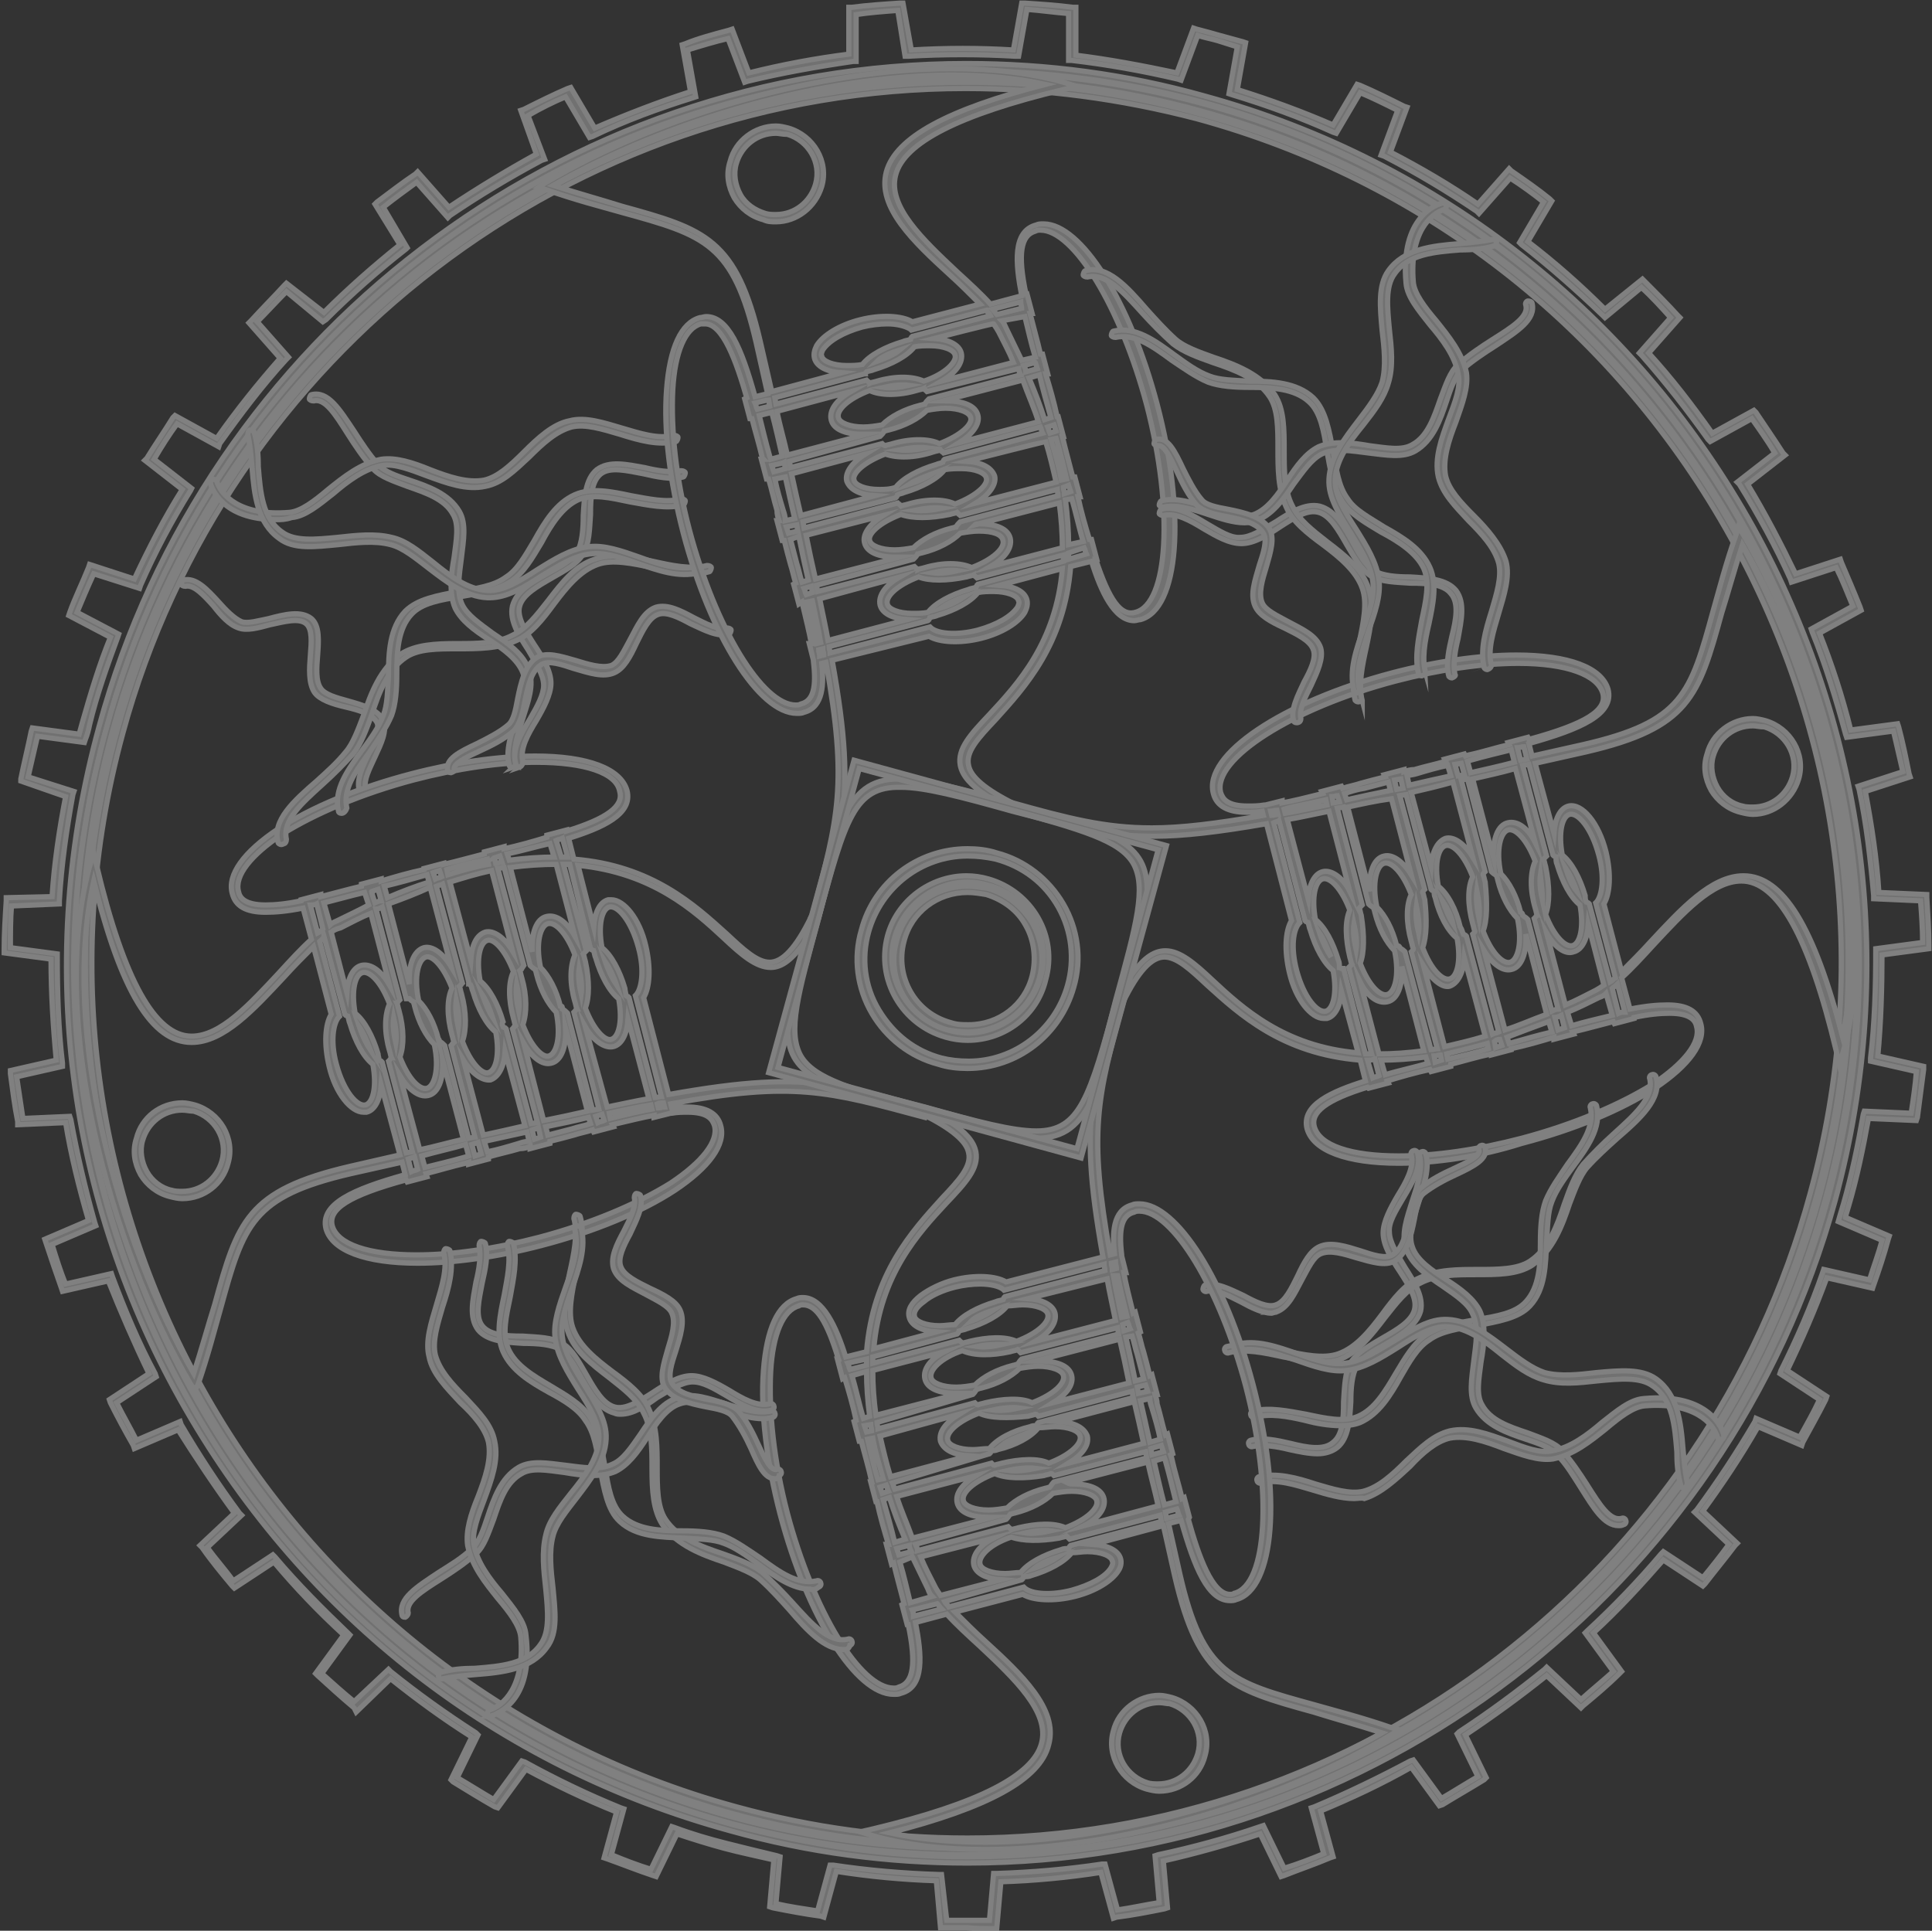 <?xml version="1.0" encoding="utf-8"?>
<!-- Generator: Adobe Illustrator 26.3.1, SVG Export Plug-In . SVG Version: 6.00 Build 0)  -->
<svg version="1.1" id="_イヤー_1" xmlns="http://www.w3.org/2000/svg" xmlns:xlink="http://www.w3.org/1999/xlink" x="0px"
	 y="0px" viewBox="0 0 185.5 185.4" style="enable-background:new 0 0 185.5 185.4;" xml:space="preserve">
<rect x="0" y="0" width="185.5" height="185.4" fill="#333333" stroke="none"/>
<style type="text/css">
	.st0{opacity:0.4;}
	.st1{fill:#CCCCCC;stroke:#F2F2F2;stroke-width:0.5;stroke-miterlimit:10;}
</style>
<g class="st0">
	<g>
		<g>
			<path class="st1" d="M92.8,185.1c-0.7,0-1.5,0-2.2,0h-0.3l-0.4-4.5c-3.2-0.1-6.4-0.4-9.6-0.9l-1.2,4.4l-0.3-0.1
				c-1.5-0.2-3.1-0.5-4.6-0.8l-0.3-0.1l0.4-4.5c-1.7-0.4-3.2-0.7-4.7-1.1c-1.5-0.4-3.1-0.9-4.6-1.4l-2,4.1l-0.3-0.1
				c-1.5-0.5-3-1.1-4.4-1.6l-0.3-0.1l1.2-4.4c-3-1.2-5.9-2.6-8.7-4.1l-2.7,3.7l-0.3-0.1c-1.4-0.8-2.7-1.6-4-2.4l-0.2-0.2l2-4.1
				c-2.7-1.7-5.3-3.6-7.8-5.6l-3.3,3.2L34,164c-1.2-1-2.4-2.1-3.5-3.1l-0.2-0.2l2.7-3.7c-2.4-2.2-4.6-4.5-6.7-7l-3.8,2.5l-0.2-0.2
				c-1-1.2-2-2.4-2.9-3.7l-0.2-0.2l3.3-3.1c-1.9-2.6-3.7-5.3-5.4-8l-4.2,1.8l-0.1-0.3c-0.8-1.4-1.5-2.7-2.2-4.1l-0.1-0.3l3.8-2.5
				c-1.4-2.9-2.7-5.9-3.9-8.9l-4.4,1l-0.1-0.3c-0.5-1.4-1-2.9-1.5-4.4l-0.1-0.3l4.2-1.8c-0.9-3.1-1.7-6.3-2.2-9.4l-4.6,0.2l0-0.3
				c-0.3-1.5-0.5-3.1-0.7-4.6l0-0.3l4.4-1c-0.3-3.2-0.5-6.4-0.5-9.7l-4.5-0.6v-0.3c0-1.6,0.1-3.1,0.2-4.7l0-0.3L5,86.1
				c0.2-3.2,0.7-6.5,1.3-9.6L2,75L2,74.8c0.3-1.5,0.7-3.1,1-4.6l0.1-0.3l4.5,0.6c0.1-0.4,0.2-0.7,0.3-1.1c0.8-2.8,1.6-5.5,2.7-8.2
				l-4-2.1l0.1-0.3c0.5-1.4,1.2-2.8,1.8-4.3l0.1-0.3l4.3,1.4c1.4-3,2.9-5.9,4.6-8.6l-3.6-2.8l0.2-0.2c0.8-1.3,1.7-2.6,2.5-3.9
				l0.2-0.2l4,2.2c1.9-2.7,3.9-5.2,6.1-7.7l-3-3.4l0.2-0.2c1-1.1,2.1-2.2,3.2-3.4l0.2-0.2l3.6,2.8c2.3-2.3,4.8-4.5,7.3-6.5L36,19.6
				l0.2-0.2c1.2-0.9,2.5-1.9,3.7-2.7l0.2-0.2l3,3.4c2.7-1.8,5.5-3.5,8.4-5.1L50,10.6l0.3-0.1c1.4-0.7,2.8-1.4,4.2-2l0.3-0.1l2.3,3.9
				c3-1.3,6.1-2.5,9.2-3.5l-0.8-4.5l0.3-0.1C67,3.7,68.5,3.3,70,2.9l0.3-0.1l1.6,4.2c3.2-0.8,6.4-1.4,9.6-1.8l0-4.5l0.3,0
				c1.5-0.2,3.1-0.3,4.6-0.4l0.3,0l0.8,4.5c3.3-0.2,6.6-0.2,9.8,0l0.8-4.5l0.3,0c1.5,0.1,3.1,0.2,4.6,0.4l0.3,0v4.6
				c3.2,0.4,6.4,1,9.7,1.7l1.6-4.3l0.3,0.1c0.8,0.2,1.5,0.4,2.2,0.6c0.7,0.2,1.5,0.4,2.2,0.6l0.3,0.1l-0.8,4.5
				c3.2,1,6.2,2.1,9.2,3.4l2.3-3.9l0.3,0.1c1.4,0.6,2.8,1.3,4.2,2l0.3,0.1l-1.6,4.3c2.9,1.5,5.8,3.2,8.4,5l3-3.4l0.2,0.2
				c1.3,0.9,2.6,1.8,3.7,2.7l0.2,0.2l-2.3,3.9c2.6,2,5,4.1,7.4,6.5l3.6-2.9l0.2,0.2c1.1,1.1,2.2,2.2,3.2,3.3l0.2,0.2l-3,3.4
				c2.2,2.4,4.2,5,6.1,7.7l4-2.2l0.2,0.2c0.8,1.2,1.7,2.5,2.6,3.9l0.2,0.2l-3.6,2.8c1.7,2.8,3.2,5.7,4.6,8.6l4.3-1.4l0.1,0.3
				c0.6,1.4,1.2,2.8,1.8,4.3l0.1,0.3l-4,2.2c1.2,3,2.2,6.1,3,9.3l4.5-0.6l0.1,0.3c0.4,1.5,0.7,3,1,4.5l0.1,0.3l-4.3,1.4
				c0.6,3.2,1.1,6.4,1.3,9.7l4.6,0.2l0,0.3c0.1,1.6,0.2,3.1,0.2,4.6v0.3l-4.5,0.6c0,3.2-0.1,6.5-0.4,9.7l4.4,1l0,0.3
				c-0.2,1.5-0.4,3.1-0.6,4.6l-0.1,0.3l-4.6-0.2c-0.5,2.8-1.1,5.7-1.9,8.4c-0.1,0.3-0.2,0.7-0.3,1l0,0.1l4.2,1.8l-0.1,0.3
				c-0.4,1.5-0.9,3-1.4,4.4l-0.1,0.3l-4.4-1c-1.1,3-2.4,6-3.8,8.9l3.8,2.5l-0.1,0.3c-0.7,1.4-1.5,2.8-2.2,4.1l-0.1,0.3l-4.2-1.8
				c-1.6,2.8-3.4,5.5-5.3,8.1l3.3,3.1l-0.2,0.2c-0.9,1.2-1.9,2.4-2.9,3.7l-0.2,0.2l-3.8-2.5c-2.1,2.4-4.3,4.8-6.7,7l2.7,3.7
				l-0.2,0.2c-1.1,1.1-2.3,2.1-3.5,3.1l-0.2,0.2l-3.3-3.1c-2.5,2-5.1,3.9-7.8,5.7l2,4.1l-0.2,0.2c-1.3,0.8-2.7,1.6-4,2.4l-0.3,0.1
				l-2.7-3.7c-2.8,1.6-5.8,3-8.7,4.2l1.2,4.4l-0.3,0.1c-1.4,0.6-2.9,1.1-4.4,1.7l-0.3,0.1l-2-4.1c-3,1-6.2,1.9-9.3,2.6l0.4,4.5
				l-0.3,0.1c-1.5,0.3-3,0.6-4.6,0.8l-0.3,0.1l-1.2-4.4c-3.2,0.5-6.4,0.8-9.6,0.9l-0.4,4.5h-0.3C94.5,185.2,93.7,185.2,92.8,185.1
				L92.8,185.1z M90.9,184.4c1.4,0,2.7,0,4.1,0l0.4-4.5h0.3c3.3-0.1,6.8-0.4,10.1-0.9l0.3,0l1.2,4.4c1.4-0.2,2.7-0.5,4-0.7l-0.4-4.5
				l0.3-0.1c3.3-0.7,6.6-1.6,9.8-2.7l0.3-0.1l2,4.1c1.3-0.4,2.6-0.9,3.8-1.4l-1.2-4.4l0.3-0.1c3.1-1.3,6.2-2.8,9.2-4.4l0.3-0.1
				l2.7,3.7c1.2-0.7,2.3-1.4,3.5-2.1l-2-4.1l0.2-0.2c2.9-1.9,5.6-3.9,8.2-6l0.2-0.2l3.3,3.1c1-0.9,2.1-1.8,3.1-2.7l-2.7-3.7l0.2-0.2
				c2.5-2.3,4.9-4.8,7.1-7.4l0.2-0.2l3.8,2.5c0.9-1.1,1.7-2.1,2.5-3.2l-3.3-3.1l0.2-0.2c2-2.7,3.9-5.6,5.6-8.5l0.1-0.3l4.2,1.8
				c0.6-1.1,1.3-2.3,1.9-3.6l-3.8-2.5l0.1-0.3c1.5-3,2.9-6.2,4-9.4l0.1-0.3l4.4,1c0.4-1.3,0.9-2.6,1.2-3.8l-4.2-1.8l0.2-0.7
				c0.1-0.3,0.2-0.7,0.3-1c0.8-2.8,1.4-5.7,1.9-8.6l0.1-0.3l4.5,0.2c0.2-1.3,0.4-2.7,0.5-4l-4.4-1l0-0.3c0.4-3.4,0.5-6.9,0.5-10.2
				v-0.3l4.5-0.6c0-1.3-0.1-2.7-0.2-4l-4.5-0.2l0-0.3c-0.3-3.4-0.7-6.9-1.4-10.2l-0.1-0.3l4.3-1.4c-0.3-1.3-0.6-2.6-0.9-3.9
				l-4.5,0.6l-0.1-0.3c-0.9-3.3-1.9-6.6-3.2-9.8l-0.1-0.3l4-2.2c-0.5-1.2-1-2.5-1.6-3.7l-4.3,1.4l-0.1-0.3c-1.4-3.1-3.1-6.2-4.9-9.1
				l-0.2-0.2l3.6-2.8c-0.7-1.2-1.5-2.3-2.2-3.3l-4,2.2l-0.2-0.2c-2-2.8-4.1-5.5-6.4-8.1l-0.2-0.2l3-3.4c-0.9-1-1.8-2-2.8-2.9
				l-3.5,2.9l-0.2-0.2c-2.5-2.4-5.1-4.7-7.8-6.8l-0.2-0.2l2.3-3.9c-1-0.8-2.1-1.6-3.2-2.3l-3,3.4l-0.2-0.2c-2.8-1.9-5.8-3.7-8.9-5.3
				l-0.3-0.1l1.6-4.3c-1.2-0.6-2.4-1.2-3.6-1.7l-2.3,3.9l-0.3-0.1c-3.1-1.4-6.4-2.6-9.7-3.6l-0.3-0.1l0.8-4.5
				c-0.6-0.2-1.3-0.4-1.9-0.6c-0.7-0.2-1.3-0.3-1.9-0.5l-1.6,4.3l-0.3-0.1c-3.4-0.8-6.8-1.4-10.2-1.8l-0.3,0V1.3
				c-1.3-0.1-2.7-0.3-4-0.4l-0.8,4.5l-0.3,0c-3.4-0.2-6.9-0.2-10.3,0l-0.3,0L86.2,1c-1.3,0.1-2.7,0.2-4,0.4v4.5l-0.3,0
				C78.5,6.4,75.1,7,71.8,7.8l-0.3,0.1l-1.6-4.2C68.6,4,67.3,4.4,66,4.8l0.8,4.5l-0.3,0.1c-3.2,1-6.5,2.2-9.6,3.7l-0.3,0.1l-2.3-3.9
				c-1.2,0.5-2.4,1.1-3.6,1.8l1.6,4.2l-0.3,0.1c-3,1.6-6,3.4-8.8,5.3l-0.2,0.2l-3-3.4c-1.1,0.8-2.2,1.6-3.2,2.4l2.3,3.9L39,23.9
				c-2.7,2.1-5.3,4.4-7.7,6.8L31,30.9L27.5,28c-1,1-1.9,2-2.8,2.9l3,3.4l-0.2,0.2c-2.3,2.5-4.4,5.3-6.4,8.1L21,42.9l-4-2.2
				c-0.8,1.1-1.5,2.2-2.2,3.4l3.6,2.8l-0.1,0.2c-1.8,2.9-3.4,5.9-4.8,9.1l-0.1,0.3L9,55.1c-0.6,1.3-1.1,2.5-1.6,3.7l4,2.1l-0.1,0.3
				c-1,2.7-2,5.5-2.7,8.4c-0.1,0.5-0.2,0.9-0.4,1.4l-0.1,0.3l-4.5-0.6C3.3,72,3,73.3,2.7,74.6L7.1,76L7,76.3
				C6.4,79.6,5.9,83,5.7,86.5l0,0.3L1.1,87C1,88.3,1,89.6,1,91l4.5,0.6v0.3c0,3.4,0.1,6.9,0.5,10.2l0,0.3l-4.4,1
				c0.2,1.3,0.4,2.7,0.6,4l4.5-0.2l0.1,0.3c0.6,3.3,1.4,6.7,2.3,9.9l0.1,0.3L5,119.5c0.4,1.3,0.8,2.6,1.3,3.8l4.4-1l0.1,0.3
				c1.2,3.2,2.5,6.3,4.1,9.3l0.1,0.3l-3.8,2.5c0.6,1.2,1.3,2.4,1.9,3.6l4.2-1.8l0.1,0.3c1.7,2.9,3.6,5.8,5.6,8.5l0.2,0.2l-3.3,3.1
				c0.8,1.1,1.7,2.1,2.5,3.2l3.8-2.5l0.2,0.2c2.2,2.6,4.6,5,7,7.3l0.2,0.2l-2.7,3.7c1,0.9,2,1.8,3.1,2.7l3.3-3.1l0.2,0.2
				c2.6,2.1,5.4,4.1,8.2,5.9l0.2,0.2l-2,4.1c1.2,0.7,2.3,1.4,3.5,2.1l2.7-3.7l0.3,0.1c2.9,1.6,6,3.1,9.2,4.4l0.3,0.1l-1.2,4.4
				c1.2,0.5,2.5,1,3.8,1.4l2-4.1l0.3,0.1c1.6,0.6,3.3,1.1,4.9,1.5c1.6,0.4,3.2,0.8,4.9,1.2l0.3,0.1l-0.4,4.5c1.3,0.3,2.7,0.5,4,0.7
				l1.2-4.4l0.3,0c3.3,0.5,6.8,0.8,10.1,0.9h0.3L90.9,184.4L90.9,184.4z M92.9,178.9c-7.7,0-15.3-1-22.8-3.1
				c-22.3-6.1-40.8-20.5-52.3-40.5C6.3,115.3,3.4,92,9.5,69.8C19.7,32.3,54,6.1,92.8,6.1c7.7,0,15.3,1,22.8,3.1
				c46,12.6,73.1,60.1,60.6,106.1C165.9,152.7,131.7,178.9,92.9,178.9L92.9,178.9z M92.8,6.8c-38.5,0-72.5,26-82.6,63.2
				C4.1,92,7,115.1,18.4,135s29.8,34.1,51.9,40.2c7.4,2,15,3.1,22.6,3.1c38.5,0,72.5-26,82.6-63.2C187.9,69.5,161,22.3,115.4,9.8
				C108,7.8,100.4,6.8,92.8,6.8L92.8,6.8z"/>
			<path class="st1" d="M92.8,178.1L92.8,178.1c-7.6,0-15.2-1-22.6-3c-22.3-6.1-40.8-20.5-52.1-40.7C7.1,114.7,4.2,91.8,10.2,70
				C20.3,32.8,54.3,6.9,92.7,6.9c7.6,0,15.2,1,22.6,3c45.5,12.4,72.5,59.6,60,105.1C165.2,152.2,131.3,178.1,92.8,178.1z M92.7,7.6
				c-38.2,0-71.8,25.7-81.9,62.6c-5.9,21.7-3.1,44.4,7.9,63.9c11.2,20,29.6,34.3,51.7,40.4c7.3,2,14.9,3,22.4,3
				c38.2,0,71.8-25.7,81.9-62.6c12.3-45.2-14.4-92-59.6-104.3C107.8,8.6,100.3,7.6,92.7,7.6L92.7,7.6z M92.8,177.2
				c-7.5,0-15-1-22.3-3c-45-12.3-71.6-58.9-59.3-103.9c10-36.7,43.6-62.4,81.6-62.4c7.5,0,15,1,22.3,3c21.8,5.9,40,20,51.2,39.7
				c11.2,19.6,14.1,42.5,8.1,64.3C164.4,151.5,130.8,177.2,92.8,177.2L92.8,177.2z M92.7,8.5C55,8.5,21.7,34,11.8,70.4
				C-0.4,115.1,26,161.3,70.7,173.5c7.3,2,14.7,3,22.2,3c37.7,0,71-25.4,80.9-61.9c5.9-21.6,3-44.3-8.1-63.8
				c-11.1-19.5-29.2-33.5-50.8-39.4C107.6,9.5,100.2,8.5,92.7,8.5L92.7,8.5z"/>
		</g>
		<path class="st1" d="M34.8,76.1c-0.2,0-0.3-0.1-0.3-0.2c-0.3-1,0.3-2.3,0.9-3.5c0.5-1.1,1.1-2.3,0.8-3c-0.4-0.8-1.7-1.2-3-1.5
			c-1.3-0.3-2.5-0.7-3-1.4c-0.6-0.9-0.5-2.3-0.4-3.6c0.1-1.2,0.2-2.5-0.4-3c-0.7-0.6-2.1-0.2-3.5,0.1c-1.1,0.3-2.2,0.6-3,0.3
			c-0.9-0.3-1.7-1.2-2.4-2.1c-0.9-1-1.9-2.1-2.7-1.9c-0.2,0-0.4-0.1-0.4-0.2s0.1-0.4,0.2-0.4c1.2-0.3,2.3,0.9,3.4,2.1
			c0.7,0.8,1.5,1.6,2.2,1.9c0.6,0.2,1.6-0.1,2.6-0.3c1.5-0.4,3.1-0.8,4.1,0c0.8,0.7,0.7,2.1,0.6,3.5c-0.1,1.2-0.2,2.5,0.3,3.2
			c0.4,0.6,1.5,0.9,2.6,1.2c1.4,0.4,2.9,0.8,3.4,1.9c0.4,1-0.2,2.2-0.8,3.5c-0.5,1.1-1.1,2.2-0.9,3C35.2,75.9,35.1,76.1,34.8,76.1
			C34.8,76.1,34.8,76.1,34.8,76.1L34.8,76.1z"/>
		<g>
			<path class="st1" d="M18.7,133.5l-0.4-0.6c-7.7-13.1-13.7-34.9-9.7-49.7L9,81.9l0.3,1.3c2.6,10.9,5.6,16.3,9.1,16.3
				c2.8,0,5.6-3.1,8.4-6.1c1.1-1.2,2.1-2.3,3.1-3.2l-0.8-3c-1.5,0.3-2.6,0.4-3.6,0.4c-1.9,0-2.9-0.6-3.2-1.8c-0.5-1.8,1.1-4,4.4-6.2
				c3.2-2.1,7.8-4,12.8-5.3c4.2-1.1,8.4-1.7,11.9-1.7c5,0,8.2,1.2,8.8,3.3c0.6,2.3-2.4,3.6-5.6,4.6l0.5,2c7.5,0.6,11.6,4.4,14.7,7.2
				c1.6,1.5,2.9,2.7,4.1,2.7l0,0c1.2,0,2.5-1.3,4-4.4l1.5-2.9l-0.8,3.1c-2,7.3-3,10.9-1.7,13.2c1.3,2.2,4.9,3.2,12.1,5.2h0l-0.2,0.7
				h0l0.2-0.7l-0.2,0.7c-9.3-2.5-12.6-3.5-24.4-1.3l0.1,0.4c0.6-0.1,1.1-0.1,1.5-0.1c1.8,0,2.9,0.6,3.2,1.8c0.5,1.8-1.1,4-4.4,6.2
				c-3.2,2.1-7.8,4-12.8,5.3c-4.2,1.1-8.4,1.7-11.9,1.7c-5,0-8.2-1.2-8.8-3.3c-0.6-2.4,2.6-3.8,7.6-5.2l-0.3-1.2l-4.9,1.1
				c-9.5,2.2-10.3,4.9-12.5,12.9c-0.6,2.1-1.2,4.5-2.2,7.4L18.7,133.5L18.7,133.5z M9,84.6c-3.2,14.3,2.3,34.6,9.6,47.3
				c0.8-2.5,1.4-4.7,2-6.6c2.2-8,3.1-11,13-13.3l4.8-1.1l-1.8-6.7c-0.1,1.4-0.6,2.4-1.4,2.6c-0.1,0-0.2,0-0.3,0
				c-1.2,0-2.7-1.8-3.3-4.4c-0.5-2.1-0.4-4,0.2-5l-1.7-6.5c-0.9,0.9-1.9,1.9-2.8,2.9c-2.9,3.1-5.8,6.3-8.9,6.3
				C14.6,100.1,11.6,95.2,9,84.6L9,84.6z M39,113.3c-5.5,1.5-7.5,2.8-7.1,4.4c0.5,1.8,3.5,2.8,8.1,2.8c3.5,0,7.6-0.6,11.8-1.7
				c4.9-1.3,9.4-3.2,12.6-5.2c3-2,4.6-4,4.2-5.5c-0.2-0.6-0.6-1.3-2.6-1.3c-0.4,0-1,0-1.5,0.1l-0.1,0l-1.6,0.4l0-0.2
				c-1.1,0.2-2.3,0.5-4,0.9l0.1,0.2l-1.9,0.5l-0.1-0.2c-0.6,0.2-1.2,0.3-1.8,0.5c-0.7,0.2-1.5,0.4-2.3,0.6l0,0.2l-1.9,0.5l0-0.2
				c-0.3,0.1-0.6,0.2-1,0.2c-1,0.3-2,0.5-3,0.8l0,0.2l-1.9,0.5l0-0.2l-0.3,0.1c-1.3,0.3-2.6,0.7-3.8,1L41,113l-1.9,0.5L39,113.3
				L39,113.3z M39.2,111.3l0.3,1.2c0.2-0.1,0.4-0.1,0.6-0.2l0,0l-0.3-1.2C39.8,111.1,39.2,111.3,39.2,111.3z M40.5,111l0.3,1.1
				c1.2-0.3,2.5-0.6,3.9-1l0.3-0.1l-0.3-1.1C43.3,110.3,41.9,110.6,40.5,111z M45.3,109.9l0.3,1.1l0.6-0.2l-0.3-1.1
				C45.9,109.7,45.3,109.9,45.3,109.9z M36.4,101.8c0,0,0.1,0.1,0.2,0.1l0.1,0.1l2.3,8.7l0.6-0.1l-2.3-8.7l0.1-0.1
				c0.1-0.1,0.1-0.2,0.2-0.2c-0.1-0.2-0.1-0.4-0.2-0.7c-0.5-1.7-0.5-3.4,0-4.5c-0.8-2.1-1.9-3.2-2.6-3c-0.7,0.2-1.1,1.7-0.7,3.9
				c0.9,0.7,1.7,2.2,2.2,3.9C36.3,101.4,36.4,101.6,36.4,101.8L36.4,101.8z M46.5,109.6l0.3,1c1-0.2,2-0.5,3-0.8
				c0.3-0.1,0.6-0.2,1-0.2l-0.2-0.9C49.2,109,47.9,109.3,46.5,109.6L46.5,109.6z M38.4,103.3l1.9,7.1c1.5-0.3,2.8-0.7,4.2-1l-2-7.6
				c0.1,1.8-0.4,3.2-1.4,3.4C40.2,105.4,39.2,104.6,38.4,103.3z M51.1,108.5l0.2,0.9l0.6-0.2l-0.2-0.9L51.1,108.5L51.1,108.5z
				 M42.2,100c0.2,0.1,0.3,0.2,0.4,0.3l0.1,0.1l2.3,8.9l0.6-0.1l-2.3-8.8l0.1-0.1c0-0.1,0.1-0.1,0.2-0.2c-0.1-0.2-0.1-0.4-0.2-0.7
				c-0.5-1.8-0.5-3.5,0-4.5c-0.8-2.1-1.9-3.2-2.5-3c-0.7,0.2-1.2,1.8-0.7,4.2c0.8,0.8,1.5,2.1,1.9,3.7C42.1,99.7,42.2,99.9,42.2,100
				L42.2,100z M52.4,108.2l0.2,0.8c0.8-0.2,1.5-0.4,2.3-0.6c0.6-0.2,1.2-0.3,1.8-0.5l-0.2-0.6C55.3,107.6,53.9,107.9,52.4,108.2
				L52.4,108.2z M44.5,101.8l1.9,7.2c1.4-0.3,2.7-0.6,4-0.9l-1.9-7.1c-0.1,1.4-0.6,2.4-1.4,2.7C46.3,103.8,45.3,103.1,44.5,101.8z
				 M48.3,98.6c0.1,0,0.1,0.1,0.2,0.1l0.1,0.1l2.4,9.1l0.6-0.1l-2.4-9l0.1-0.1c0-0.1,0.1-0.1,0.2-0.2c-0.1-0.2-0.1-0.4-0.2-0.7
				c-0.5-1.8-0.5-3.5,0-4.5c-0.8-2.1-1.9-3.2-2.5-3c-0.7,0.2-1.1,1.7-0.7,3.9c0.9,0.7,1.7,2.2,2.2,3.9
				C48.2,98.2,48.2,98.4,48.3,98.6L48.3,98.6z M57.2,107.2l0.2,0.6c0.2-0.1,0.4-0.1,0.6-0.2l-0.2-0.6L57.2,107.2L57.2,107.2z
				 M50.3,100.2l1.9,7.4c1.5-0.3,2.9-0.6,4.2-0.9l-2.1-8c0.1,1.8-0.4,3.2-1.4,3.4C52.1,102.3,51.1,101.6,50.3,100.2L50.3,100.2z
				 M58.5,106.9l0.1,0.5c1.6-0.4,2.9-0.7,4-0.9l-0.1-0.4C61.2,106.3,59.9,106.6,58.5,106.9z M54,96.9c0.2,0.1,0.3,0.2,0.4,0.3
				l0.1,0.1l2.4,9.3l0.6-0.1l-2.4-9.3l0.1-0.1c0.1-0.1,0.1-0.2,0.2-0.2c-0.1-0.2-0.1-0.4-0.2-0.7c-0.5-1.7-0.5-3.4,0-4.5
				c-0.8-2.1-1.9-3.2-2.6-3c-0.7,0.2-1.2,1.8-0.7,4.2c0.8,0.8,1.5,2.1,1.9,3.7C54,96.6,54,96.7,54,96.9L54,96.9z M63.1,106l0.1,0.4
				c0.2,0,0.4-0.1,0.6-0.1l-0.1-0.4C63.5,105.9,63.3,105.9,63.1,106z M58.3,106.3L58.3,106.3c1.5-0.3,2.8-0.6,4-0.8l0,0l-2-7.6
				c-0.1,1.4-0.6,2.4-1.4,2.6c-0.8,0.2-1.9-0.5-2.7-1.9L58.3,106.3z M30.7,90.4l1.9,7.2l-0.1,0.1c-0.5,0.6-0.8,2.3-0.2,4.5
				c0.7,2.6,2,4.1,2.8,3.9c0.7-0.2,1.1-1.7,0.7-3.9c-0.9-0.7-1.7-2.2-2.2-3.9c-0.1-0.2-0.1-0.4-0.2-0.7c-0.1,0-0.1-0.1-0.2-0.1
				l-0.1-0.1l-2-7.5C31.1,90.1,30.9,90.2,30.7,90.4L30.7,90.4z M60.1,95.6c0,0,0.1,0.1,0.2,0.1l0.1,0.1l2.5,9.6
				c0.2,0,0.4-0.1,0.6-0.1L61,95.6l0.1-0.1c0.5-0.6,0.8-2.3,0.2-4.5c-0.7-2.6-2-4.1-2.8-3.9c-0.7,0.2-1.1,1.7-0.7,3.9
				c0.9,0.7,1.7,2.2,2.2,3.9C60,95.1,60.1,95.4,60.1,95.6L60.1,95.6z M61.8,95.8l2.4,9.3c7.3-1.3,11.4-1.5,15.5-0.9
				c-5.1-2.2-4.8-5-2.4-13.8c-1.2,1.7-2.2,2.5-3.3,2.5l0,0c-1.4,0-2.8-1.2-4.5-2.8c-2.9-2.7-6.9-6.3-14-7L57,89
				c0.1-1.4,0.6-2.4,1.4-2.6c0.1,0,0.2,0,0.3,0c1.2,0,2.7,1.8,3.3,4.4C62.5,92.9,62.4,94.8,61.8,95.8L61.8,95.8z M38.4,101.5
				c0.8,2.1,1.9,3.2,2.6,3c0.7-0.2,1.2-1.8,0.7-4.2c-0.8-0.8-1.5-2.1-1.9-3.7c0-0.1-0.1-0.3-0.1-0.4c-0.2-0.1-0.3-0.2-0.4-0.3
				L39,95.9l-2.3-8.8c-0.2,0.1-0.4,0.2-0.6,0.2l2.3,8.7l-0.1,0.1c-0.1,0.1-0.1,0.2-0.2,0.2c0.1,0.2,0.1,0.4,0.2,0.7
				C38.8,98.8,38.8,100.4,38.4,101.5L38.4,101.5z M44.4,100c0.8,2.1,1.9,3.2,2.5,3c0.7-0.2,1.1-1.7,0.7-3.9
				c-0.9-0.7-1.7-2.2-2.2-3.9c-0.1-0.2-0.1-0.4-0.2-0.6c-0.1,0-0.1-0.1-0.2-0.1L45,94.3l-2.5-9.4c-0.2,0.1-0.4,0.1-0.6,0.2l2.5,9.3
				l-0.1,0.1c0,0.1-0.1,0.1-0.2,0.2c0.1,0.2,0.1,0.4,0.2,0.7C44.8,97.2,44.8,98.9,44.4,100L44.4,100z M50.2,98.4
				c0.8,2.1,1.9,3.2,2.5,3c0.7-0.2,1.2-1.8,0.7-4.2c-0.8-0.8-1.5-2.1-1.9-3.7c0-0.1-0.1-0.3-0.1-0.4c-0.2-0.1-0.3-0.2-0.4-0.3
				l-0.1-0.1l-2.5-9.4c-0.2,0-0.4,0.1-0.6,0.1l2.5,9.3L50.1,93c0,0.1-0.1,0.1-0.2,0.2c0.1,0.2,0.1,0.4,0.2,0.7
				C50.6,95.6,50.6,97.3,50.2,98.4L50.2,98.4z M34.5,98.6c0.3,0.9,0.7,1.7,1.1,2.3C35.2,99.9,34.9,99.2,34.5,98.6z M37.8,97.7
				c-0.1,0.7,0,1.6,0.2,2.5C38.1,99.5,38,98.6,37.8,97.7z M56.2,96.8c0.8,2.1,1.9,3.2,2.5,3c0.7-0.2,1.1-1.7,0.7-3.9
				c-0.9-0.7-1.7-2.2-2.2-3.9c-0.1-0.2-0.1-0.4-0.2-0.7c-0.1,0-0.1-0.1-0.2-0.1l-0.1-0.1L54.7,83c-0.2,0-0.4,0-0.6,0l2.2,8.3
				l-0.1,0.1c-0.1,0.1-0.1,0.1-0.2,0.2c0.1,0.2,0.1,0.4,0.2,0.7C56.6,94.1,56.6,95.8,56.2,96.8L56.2,96.8z M43.8,96
				c-0.1,0.8,0,1.7,0.2,2.7C44.1,97.9,44,97,43.8,96z M46.3,95.5c0.3,0.8,0.6,1.6,1,2.2C47,96.8,46.7,96.1,46.3,95.5z M49.6,94.5
				c-0.1,0.8,0,1.7,0.2,2.6C49.9,96.4,49.8,95.4,49.6,94.5z M55.6,93c-0.1,0.7,0,1.6,0.2,2.5C55.9,94.8,55.8,93.9,55.6,93z
				 M31.8,89.5l1.5,5.8c0.1-1.4,0.6-2.4,1.4-2.6c0.9-0.2,1.9,0.5,2.7,1.9l-1.8-6.9c-1,0.4-1.9,0.9-2.9,1.4
				C32.3,89.2,32.1,89.3,31.8,89.5L31.8,89.5z M58.1,92.3c0.3,0.9,0.7,1.7,1.1,2.3C58.9,93.7,58.5,92.9,58.1,92.3z M37.3,86.8l2,7.7
				c-0.1-1.8,0.4-3.2,1.4-3.5c0.8-0.2,1.8,0.5,2.6,1.8l-2-7.6C40,85.8,38.7,86.3,37.3,86.8L37.3,86.8z M43.2,84.7l2,7.5
				c0.1-1.4,0.5-2.4,1.4-2.7c0.8-0.2,1.8,0.5,2.6,1.8l-2-7.7C45.8,83.9,44.5,84.3,43.2,84.7L43.2,84.7z M49,83.3l2.1,8.1
				c-0.1-1.8,0.4-3.2,1.4-3.4c0.9-0.2,1.9,0.5,2.7,1.9L53.4,83C52,83,50.5,83.1,49,83.3z M30.5,89.6L30.5,89.6
				c0.2-0.1,0.4-0.3,0.5-0.4l-0.6-2.4c-0.2,0.1-0.4,0.1-0.6,0.1L30.5,89.6L30.5,89.6z M31.1,86.7l0.6,2.1c0.2-0.2,0.5-0.3,0.7-0.4
				c1-0.5,2.1-1,3-1.5L35,85.7C33.7,86,32.3,86.4,31.1,86.7z M51.5,73.2c-3.5,0-7.6,0.6-11.8,1.7c-4.9,1.3-9.4,3.2-12.6,5.2
				c-3,2-4.6,4-4.2,5.5c0.1,0.6,0.6,1.3,2.6,1.3c0.9,0,2-0.1,3.4-0.4l0-0.1l1.9-0.5l0,0.2c1.2-0.3,2.6-0.7,3.9-1l0-0.2l1.9-0.5
				l0,0.2c1.3-0.4,2.7-0.8,4.1-1.1l0-0.1l1.9-0.5l0,0.1c1.3-0.3,2.7-0.7,3.9-1l0-0.2l1.9-0.5l0,0.2c1.4-0.3,2.8-0.7,4.1-1.1l0-0.2
				l1.9-0.5l0,0.1c3.9-1.2,5.5-2.4,5.1-3.8C59.2,74.2,56.1,73.2,51.5,73.2L51.5,73.2z M36,86.7L36,86.7c0.2-0.1,0.4-0.2,0.6-0.2l0,0
				l-0.3-1.1l-0.6,0.2C35.6,85.5,36,86.7,36,86.7z M36.9,85.1l0.3,1.1c1.4-0.6,2.7-1.1,4-1.5L41,84C39.6,84.4,38.2,84.8,36.9,85.1
				L36.9,85.1z M41.6,83.8l0.2,0.6c0.2-0.1,0.4-0.1,0.6-0.2l-0.2-0.6L41.6,83.8L41.6,83.8z M42.9,83.5L43,84c1.3-0.4,2.7-0.8,3.9-1
				l-0.1-0.5C45.5,82.8,44.2,83.1,42.9,83.5L42.9,83.5z M47.6,82.9L47.6,82.9c0.2,0,0.4-0.1,0.6-0.1L48,82.2l-0.6,0.2
				C47.5,82.3,47.6,82.9,47.6,82.9z M48.7,82l0.2,0.6c1.5-0.2,3-0.3,4.3-0.3L52.8,81C51.5,81.3,50.1,81.7,48.7,82z M53.9,82.3
				c0.2,0,0.4,0,0.6,0l0,0l-0.5-1.8c-0.2,0.1-0.4,0.1-0.6,0.2L53.9,82.3L53.9,82.3z M17.5,115.1c-0.4,0-0.8-0.1-1.2-0.2
				c-1.2-0.3-2.2-1.1-2.8-2.1c-0.6-1.1-0.8-2.3-0.4-3.5c0.5-2,2.3-3.4,4.4-3.4c0.4,0,0.8,0.1,1.2,0.2c2.4,0.7,3.9,3.2,3.2,5.6
				C21.4,113.7,19.6,115.1,17.5,115.1z M17.5,106.6c-1.8,0-3.3,1.2-3.8,2.9c-0.3,1-0.1,2.1,0.4,3c0.5,0.9,1.4,1.6,2.4,1.8
				c0.3,0.1,0.7,0.1,1,0.1c1.8,0,3.3-1.2,3.8-2.9c0.6-2.1-0.7-4.2-2.7-4.8C18.2,106.7,17.9,106.6,17.5,106.6L17.5,106.6z"/>
			<path class="st1" d="M49.8,73.7c-0.2,0-0.3-0.1-0.3-0.2C49.1,72,50,70.5,50.9,69c0.7-1.2,1.3-2.3,1.3-3.2c0-1-0.8-2.2-1.5-3.4
				c-0.9-1.4-1.8-2.8-1.5-4.2c0.4-1.5,1.9-2.3,3.5-3.2c1.1-0.6,2.2-1.2,2.7-2c0.5-0.8,0.6-2.2,0.6-3.5c0.1-1.7,0.2-3.5,1.3-4.4
				c1.2-0.9,2.9-0.5,4.6-0.2c1.2,0.3,2.5,0.5,3.5,0.3c0.2,0,0.4,0.1,0.4,0.2s-0.1,0.4-0.2,0.4c-1.1,0.3-2.5,0-3.8-0.3
				c-1.6-0.3-3.2-0.7-4.1,0c-0.9,0.7-1,2.2-1,3.9c-0.1,1.4-0.1,2.8-0.7,3.8c-0.6,1-1.8,1.6-3,2.3c-1.4,0.8-2.8,1.6-3.1,2.7
				c-0.3,1,0.5,2.3,1.4,3.7c0.8,1.2,1.6,2.5,1.6,3.7c0,1.1-0.7,2.4-1.4,3.6c-0.8,1.3-1.6,2.7-1.3,3.9C50.2,73.4,50.1,73.6,49.8,73.7
				C49.9,73.6,49.8,73.6,49.8,73.7L49.8,73.7z"/>
			<path class="st1" d="M27,81.1c-0.1,0-0.3-0.1-0.3-0.2c-0.6-2.1,1.5-4,3.7-5.9c1-0.9,2-1.8,2.8-2.8c0.7-0.8,1.2-2.2,1.7-3.5
				c0.7-2.1,1.6-4.5,3.6-5.9c1.4-0.9,3.3-1,5.4-1c1.9,0,3.8,0,5.3-0.8c1.3-0.6,2.3-1.9,3.4-3.3c1.3-1.7,2.6-3.4,4.5-4
				c1.7-0.6,3.7-0.2,5.6,0.2c1.8,0.4,3.6,0.8,5.2,0.4c0.2,0,0.4,0.1,0.4,0.2s-0.1,0.4-0.2,0.4c-1.7,0.5-3.7,0-5.5-0.4
				c-1.9-0.4-3.8-0.8-5.2-0.3c-1.7,0.6-3,2.2-4.2,3.8c-1.1,1.5-2.2,2.9-3.6,3.5c-1.7,0.8-3.7,0.8-5.6,0.8c-2,0-3.8,0-5,0.8
				c-1.8,1.2-2.6,3.4-3.3,5.5c-0.5,1.4-1,2.8-1.8,3.8c-0.9,1-1.9,2-2.9,2.9c-2.1,1.9-3.9,3.5-3.5,5.3c0,0.2-0.1,0.4-0.2,0.4
				C27.1,81.1,27,81.1,27,81.1L27,81.1z"/>
			<path class="st1" d="M32.8,78.1c-0.2,0-0.3-0.1-0.3-0.2c-0.5-2.1,0.9-4,2.3-5.9c0.8-1.1,1.6-2.2,2-3.3c0.4-1,0.4-2.3,0.5-3.8
				c0-2.2,0.1-4.6,1.6-6.2c1.2-1.2,3.1-1.5,5.1-1.9c1.7-0.3,3.4-0.5,4.6-1.4c1.1-0.7,1.8-2,2.7-3.5c1-1.8,2.1-3.6,3.9-4.4
				c1.6-0.7,3.5-0.3,5.4,0.1c1.7,0.3,3.4,0.7,4.8,0.3c0.2,0,0.4,0.1,0.4,0.2s-0.1,0.4-0.2,0.4c-1.6,0.4-3.4,0-5.1-0.3
				c-1.9-0.4-3.6-0.8-5-0.2c-1.5,0.7-2.6,2.4-3.5,4.1c-0.9,1.5-1.7,2.9-2.9,3.7c-1.4,0.9-3.2,1.2-4.9,1.5c-1.9,0.3-3.7,0.6-4.7,1.7
				c-1.3,1.4-1.4,3.6-1.4,5.7c0,1.5-0.1,2.9-0.5,4c-0.5,1.2-1.3,2.3-2.1,3.5c-1.4,1.9-2.6,3.6-2.2,5.4C33.2,77.9,33,78.1,32.8,78.1
				C32.8,78.1,32.8,78.1,32.8,78.1L32.8,78.1z"/>
			<path class="st1" d="M49.2,73.7c-0.2,0-0.3-0.1-0.3-0.2c-0.4-1.4,0.2-3.1,0.7-4.7c0.5-1.6,1-3.1,0.6-4.2
				c-0.5-1.3-1.9-2.3-3.3-3.2c-1.4-0.9-2.6-1.8-3.2-3c-0.6-1.4-0.4-3.2-0.1-4.9c0.2-1.6,0.5-3.1-0.1-4.1c-0.8-1.5-2.7-2.1-4.4-2.7
				c-1.3-0.5-2.6-0.9-3.3-1.7c-0.9-1-1.7-2.2-2.4-3.3c-1.2-1.9-2.2-3.5-3.3-3.2c-0.2,0-0.4-0.1-0.4-0.2s0.1-0.4,0.2-0.4
				c1.6-0.4,2.7,1.4,4.1,3.5c0.7,1.1,1.5,2.3,2.3,3.2c0.6,0.7,1.8,1.1,3,1.5c1.8,0.6,3.8,1.3,4.8,3c0.7,1.2,0.4,2.8,0.2,4.5
				c-0.2,1.6-0.5,3.3,0.1,4.5c0.5,1,1.7,1.8,2.9,2.7c1.5,1,3,2,3.5,3.6c0.5,1.4-0.1,3-0.6,4.6c-0.5,1.5-1,3.1-0.7,4.3
				C49.6,73.4,49.5,73.6,49.2,73.7C49.3,73.6,49.3,73.7,49.2,73.7L49.2,73.7z"/>
			<path class="st1" d="M26.5,49.9c-5.2,0-6.2-3.1-6.3-3.5c0-0.2,0.1-0.4,0.2-0.4s0.4,0.1,0.4,0.2c0.4,1.3,2.2,3.4,7,3
				c1.1-0.1,2.4-1.1,3.7-2.2c1.5-1.2,3.1-2.5,5.1-2.9c1.4-0.2,3,0.3,4.7,1c1.8,0.7,3.6,1.3,5.2,1c1.3-0.3,2.5-1.4,3.8-2.7
				c1.3-1.3,2.8-2.7,4.4-3c1.5-0.4,3.3,0.2,5,0.7c1.7,0.5,3.5,1.1,5,0.7c0.2,0,0.4,0.1,0.4,0.2s-0.1,0.4-0.2,0.4
				c-1.7,0.4-3.5-0.1-5.4-0.7c-1.7-0.5-3.3-1-4.6-0.7c-1.5,0.4-2.8,1.6-4.1,2.9c-1.4,1.3-2.6,2.5-4.2,2.8c-1.8,0.4-3.7-0.3-5.6-1
				c-1.6-0.6-3.1-1.2-4.3-1c-1.7,0.3-3.3,1.5-4.7,2.7c-1.4,1.1-2.7,2.2-4,2.3C27.4,49.9,27,49.9,26.5,49.9L26.5,49.9z"/>
			<path class="st1" d="M47,57.4c0,0-0.1,0-0.2,0c-2.1-0.1-3.9-1.5-5.6-2.8c-1.3-1-2.5-2-3.7-2.3c-1.5-0.4-3.3-0.2-5,0
				c-2.2,0.2-4.3,0.5-5.7-0.6c-2.1-1.5-2.4-4.2-2.6-6.8c-0.1-1.2-0.2-2.2-0.4-3.2c0-0.2,0.1-0.4,0.2-0.4s0.4,0.1,0.4,0.2
				c0.3,1,0.4,2.1,0.4,3.3c0.2,2.5,0.4,5,2.3,6.3c1.2,0.9,3.2,0.7,5.3,0.5c1.8-0.2,3.6-0.4,5.2,0c1.4,0.3,2.6,1.3,4,2.4
				c1.6,1.3,3.3,2.6,5.2,2.7c1.5,0.1,3.1-0.9,4.8-2c1.6-1,3.2-2,4.9-2.2c1.5-0.2,3.2,0.4,4.9,1c1.9,0.7,3.8,1.3,5.5,0.9
				c0.2,0,0.4,0.1,0.4,0.2S67.3,55,67.1,55c-1.9,0.5-3.9-0.2-5.9-0.9c-1.7-0.6-3.2-1.1-4.6-0.9c-1.6,0.2-3.1,1.2-4.6,2.1
				C50.3,56.4,48.7,57.4,47,57.4L47,57.4z"/>
			<path class="st1" d="M43.3,74.2c-0.2,0-0.3-0.1-0.3-0.2c-0.3-1.1,1.1-1.8,2.8-2.6c1-0.5,2.2-1.1,3-1.8c0.5-0.4,0.7-1.4,0.9-2.5
				c0.3-1.5,0.7-3.3,1.9-4c0.9-0.5,2.2-0.1,3.6,0.3c1.3,0.4,2.6,0.8,3.5,0.5c0.7-0.3,1.2-1.4,1.8-2.5c0.7-1.3,1.3-2.7,2.5-3.1
				c1.1-0.3,2.3,0.3,3.6,1c1.2,0.6,2.3,1.2,3.2,1c0.2,0,0.4,0.1,0.4,0.2s-0.1,0.4-0.2,0.4c-1.1,0.3-2.4-0.4-3.7-1
				c-1.1-0.6-2.3-1.2-3.1-0.9c-0.9,0.3-1.5,1.6-2.1,2.8c-0.6,1.3-1.2,2.4-2.1,2.8c-1.1,0.5-2.5,0-3.9-0.4c-1.2-0.4-2.4-0.8-3.1-0.4
				c-1,0.6-1.3,2.1-1.6,3.5c-0.2,1.2-0.5,2.3-1.1,2.9c-0.9,0.8-2.1,1.4-3.2,1.9c-1.3,0.6-2.6,1.2-2.5,1.8
				C43.7,74,43.6,74.1,43.3,74.2C43.4,74.2,43.4,74.2,43.3,74.2L43.3,74.2z"/>
		</g>
		<g>
			<path class="st1" d="M134.3,111.7c-5,0-8.2-1.2-8.8-3.3c-0.6-2.3,2.4-3.6,5.6-4.6l-0.5-2c-7.5-0.6-11.6-4.4-14.7-7.2
				c-1.6-1.5-2.9-2.7-4.1-2.7c-1.2,0-2.5,1.3-4,4.4l-1.5,2.9l0.8-3.1c2-7.3,3-10.9,1.7-13.2c-1.3-2.2-4.9-3.2-12.1-5.2l0,0l0.2-0.7
				l-0.1,0.3l0.1-0.3c5.7,1.6,9.2,2.5,13.7,2.5l0,0c2.8,0,6.1-0.4,10.7-1.2l-0.1-0.4c-0.6,0.1-1.1,0.1-1.5,0.1
				c-1.8,0-2.9-0.6-3.2-1.8c-1-3.7,6.6-8.8,17.2-11.6c4.2-1.1,8.4-1.7,11.9-1.7c5,0,8.2,1.2,8.8,3.3c0.6,2.4-2.6,3.8-7.6,5.2
				l0.3,1.2l4.9-1.1c9.6-2.2,10.3-4.9,12.5-12.9c0.6-2.1,1.2-4.5,2.2-7.3l0.2-0.7l0.4,0.6c7.7,13.1,13.7,34.9,9.7,49.7l-0.4,1.3
				l-0.3-1.3c-2.6-10.9-5.6-16.3-9.1-16.3c-2.8,0-5.6,3.1-8.4,6.1c-1.1,1.2-2.1,2.3-3.1,3.2l0.8,3c1.5-0.3,2.6-0.4,3.6-0.4
				c1.9,0,2.9,0.6,3.2,1.8c0.5,1.8-1.1,4-4.4,6.2c-3.2,2.1-7.8,4-12.8,5.3C142,111.1,137.8,111.7,134.3,111.7L134.3,111.7z
				 M131.3,104.4c-3.9,1.2-5.5,2.4-5.1,3.8c0.5,1.8,3.5,2.8,8.1,2.8c3.5,0,7.6-0.6,11.8-1.7c4.9-1.3,9.4-3.2,12.6-5.2
				c3-2,4.6-4,4.2-5.5c-0.1-0.6-0.6-1.3-2.6-1.3c-0.9,0-2,0.1-3.4,0.4l0,0.1l-1.9,0.5l-0.1-0.2c-1.2,0.3-2.6,0.7-3.9,1l0.1,0.2
				l-1.9,0.5l0-0.2c-1.3,0.4-2.7,0.8-4.1,1.1l0,0.1l-1.9,0.5l0-0.1c-1.4,0.3-2.7,0.7-3.9,1l0,0.2l-1.9,0.5l-0.1-0.2
				c-1.4,0.3-2.8,0.7-4.1,1.1l0.1,0.2l-1.9,0.5L131.3,104.4L131.3,104.4z M131.3,101.8l0.5,1.7c0.2-0.1,0.4-0.1,0.6-0.2l0,0
				l-0.4-1.6C131.7,101.8,131.5,101.8,131.3,101.8L131.3,101.8z M132.6,101.8l0.4,1.4c1.3-0.4,2.8-0.7,4.1-1.1l-0.2-0.6
				C135.4,101.7,134,101.8,132.6,101.8z M137.8,102l0.6-0.2l-0.1-0.5c-0.2,0-0.4,0.1-0.6,0.1l0,0L137.8,102L137.8,102z M138.9,101.2
				l0.1,0.5c1.3-0.3,2.6-0.6,3.9-1l-0.1-0.5C141.4,100.6,140.1,100.9,138.9,101.2L138.9,101.2z M132.4,101.2L132.4,101.2
				c1.4,0,2.8-0.1,4.3-0.3l-2.1-8.1c0.1,1.8-0.4,3.2-1.4,3.4c-0.9,0.2-1.9-0.5-2.6-1.9L132.4,101.2L132.4,101.2z M131.1,101.2
				c0.2,0,0.4,0,0.6,0l-2.2-8.3l0.1-0.1c0.1-0.1,0.1-0.1,0.2-0.2c-0.1-0.2-0.1-0.4-0.2-0.7c-0.4-1.7-0.5-3.4,0-4.5
				c-0.8-2.1-1.9-3.2-2.6-3c-0.7,0.2-1.1,1.7-0.7,3.9c0.9,0.7,1.7,2.2,2.2,3.9c0.1,0.2,0.1,0.4,0.1,0.7c0.1,0,0.1,0.1,0.2,0.1
				L129,93L131.1,101.2L131.1,101.2z M111.9,91.3c1.4,0,2.8,1.2,4.5,2.8c2.9,2.7,6.9,6.4,14,7l-1.6-5.9c-0.1,1.4-0.6,2.4-1.4,2.6
				c-0.1,0-0.2,0-0.3,0c-1.2,0-2.7-1.8-3.3-4.4c-0.5-2.1-0.4-4,0.2-5l-2.4-9.3c-4.6,0.8-8,1.2-10.8,1.2l0,0c-1.7,0-3.2-0.1-4.7-0.3
				c5,2.2,4.8,5,2.4,13.8C109.7,92.1,110.7,91.3,111.9,91.3z M134.4,91c0.1,0.1,0.3,0.2,0.4,0.3l0.1,0.1l2.5,9.4
				c0.2,0,0.4-0.1,0.6-0.1l-2.5-9.3l0.1-0.1c0.1-0.1,0.1-0.1,0.1-0.2c-0.1-0.2-0.1-0.4-0.2-0.7c-0.5-1.8-0.5-3.5,0-4.5
				c-0.8-2.1-1.9-3.2-2.6-3c-0.7,0.2-1.2,1.8-0.7,4.2c0.8,0.8,1.5,2.1,1.9,3.7C134.3,90.8,134.4,90.9,134.4,91z M136.7,92.8l2,7.7
				c1.3-0.3,2.6-0.6,3.9-1l-2-7.5c-0.1,1.4-0.6,2.4-1.4,2.7C138.5,94.9,137.5,94.1,136.7,92.8L136.7,92.8z M143.5,100l0.1,0.6
				l0.6-0.2l-0.2-0.6C143.8,99.8,143.6,99.9,143.5,100L143.5,100L143.5,100z M144.7,99.6l0.2,0.6c1.4-0.4,2.8-0.8,4.1-1.1l-0.3-1
				C147.3,98.6,146,99.1,144.7,99.6L144.7,99.6z M167.4,84.1c3.8,0,6.8,4.9,9.5,15.4c3.2-14.3-2.3-34.6-9.6-47.2
				c-0.8,2.5-1.4,4.7-2,6.6c-2.2,8-3.1,11-13,13.3l-4.9,1.1l1.8,6.7c0.1-1.4,0.6-2.4,1.4-2.6c1.3-0.3,2.9,1.6,3.6,4.4
				c0.5,2.1,0.4,4-0.2,5l1.7,6.5c0.9-0.9,1.9-1.9,2.8-2.9C161.4,87.3,164.3,84.1,167.4,84.1L167.4,84.1z M140.5,89.7
				c0.1,0,0.1,0.1,0.2,0.1l0.1,0.1l2.5,9.4c0.2-0.1,0.4-0.1,0.6-0.2l-2.5-9.4l0.1-0.1c0.1-0.1,0.1-0.1,0.1-0.2
				c-0.1-0.2-0.1-0.4-0.2-0.7c-0.5-1.8-0.5-3.5,0-4.5c-0.8-2.1-1.9-3.2-2.6-3c-0.7,0.2-1.1,1.7-0.7,3.9c0.9,0.7,1.7,2.2,2.1,3.9
				C140.4,89.3,140.4,89.5,140.5,89.7L140.5,89.7z M142.5,91.3l2,7.6c1.3-0.4,2.6-1,4-1.5l-2-7.7c0.1,1.8-0.4,3.2-1.4,3.4
				C144.3,93.3,143.3,92.6,142.5,91.3z M149.6,98.9l0.6-0.2l-0.3-1.2c-0.2,0.1-0.4,0.2-0.6,0.2l0,0L149.6,98.9L149.6,98.9z
				 M150.5,97.2l0.4,1.3c1.3-0.4,2.7-0.7,3.9-1l-0.6-2.1c-0.2,0.2-0.4,0.3-0.7,0.4C152.5,96.3,151.5,96.8,150.5,97.2L150.5,97.2z
				 M155.4,97.3L155.4,97.3c0.2-0.1,0.4-0.1,0.6-0.1l0,0l-0.7-2.7c-0.2,0.2-0.4,0.3-0.5,0.4L155.4,97.3L155.4,97.3z M122.3,79
				l2.5,9.6l-0.1,0.1c-0.5,0.6-0.8,2.2-0.2,4.5c0.7,2.6,2,4.1,2.8,3.9c0.7-0.2,1.1-1.7,0.7-3.9c-0.9-0.7-1.7-2.2-2.2-3.9
				c-0.1-0.2-0.1-0.4-0.2-0.7c-0.1,0-0.1-0.1-0.2-0.1l-0.1-0.1l-2.5-9.6C122.7,78.9,122.5,78.9,122.3,79L122.3,79z M146.2,87.9
				c0.1,0.1,0.3,0.2,0.4,0.3l0.1,0.1l2.3,8.8c0.2-0.1,0.4-0.2,0.6-0.2l-2.3-8.7l0.1-0.1c0.1-0.1,0.1-0.2,0.2-0.2
				c-0.1-0.2-0.1-0.4-0.2-0.7c-0.5-1.7-0.5-3.4,0-4.5c-0.8-2.1-1.9-3.2-2.6-3c-0.7,0.2-1.2,1.8-0.7,4.2c0.8,0.8,1.5,2.1,1.9,3.7
				C146.2,87.7,146.2,87.8,146.2,87.9L146.2,87.9z M148.5,89.6l1.8,6.9c1-0.4,1.9-0.9,2.9-1.4c0.2-0.1,0.5-0.3,0.8-0.5l-1.5-5.8
				c-0.1,1.4-0.6,2.4-1.4,2.6C150.3,91.7,149.3,91,148.5,89.6L148.5,89.6z M130.6,92.5c0.8,2.1,1.9,3.2,2.6,3
				c0.7-0.2,1.2-1.8,0.7-4.2c-0.8-0.8-1.5-2.1-1.9-3.7c0-0.1-0.1-0.3-0.1-0.4c-0.1-0.1-0.3-0.2-0.4-0.3l-0.1-0.1l-2.4-9.3l-0.6,0.1
				l2.4,9.3l-0.1,0.1c-0.1,0.1-0.1,0.1-0.2,0.2c0.1,0.2,0.1,0.4,0.2,0.7C131,89.8,131,91.5,130.6,92.5L130.6,92.5z M152.3,86.6
				c0.1,0,0.1,0.1,0.2,0.1l0.1,0.1l2,7.5c0.2-0.1,0.3-0.3,0.5-0.4l-1.9-7.2l0.1-0.1c0.5-0.6,0.8-2.3,0.2-4.5c-0.7-2.6-2-4.1-2.8-3.9
				c-0.7,0.2-1.1,1.7-0.7,3.9c0.9,0.7,1.7,2.2,2.2,3.9C152.2,86.2,152.2,86.4,152.3,86.6L152.3,86.6z M136.6,91
				c0.8,2.1,1.9,3.2,2.6,3c0.7-0.2,1.1-1.7,0.7-3.9c-0.9-0.7-1.7-2.2-2.1-3.9c-0.1-0.2-0.1-0.4-0.1-0.6c-0.1,0-0.1-0.1-0.2-0.1
				l-0.1-0.1l-2.4-9.1l-0.6,0.1l2.4,9l-0.1,0.1c-0.1,0.1-0.1,0.1-0.1,0.2c0.1,0.2,0.1,0.4,0.2,0.7C137,88.2,137,89.9,136.6,91
				L136.6,91z M142.4,89.4c0.8,2.1,1.9,3.2,2.6,3c0.7-0.2,1.2-1.8,0.7-4.2c-0.8-0.8-1.5-2.1-1.9-3.7c0-0.1-0.1-0.3-0.1-0.4
				c-0.1-0.1-0.3-0.2-0.4-0.3l-0.1-0.1l-2.3-8.9l-0.6,0.1l2.3,8.8l-0.1,0.1c-0.1,0.1-0.1,0.1-0.1,0.2c0.1,0.2,0.1,0.4,0.2,0.7
				C142.8,86.7,142.8,88.4,142.4,89.4L142.4,89.4z M126.7,89.6c0.3,0.9,0.7,1.7,1.1,2.3C127.4,91,127.1,90.2,126.7,89.6z M130,88.7
				c-0.1,0.7,0,1.6,0.2,2.5C130.3,90.5,130.2,89.6,130,88.7z M148.4,87.8c0.8,2.1,1.9,3.2,2.6,3c0.7-0.2,1.1-1.7,0.7-3.9
				c-0.9-0.7-1.7-2.2-2.2-3.9c-0.1-0.2-0.1-0.4-0.1-0.7c-0.1,0-0.1-0.1-0.2-0.1l-0.1-0.1l-2.3-8.7l-0.6,0.1l2.3,8.7l-0.1,0.1
				c-0.1,0.1-0.1,0.1-0.2,0.2c0.1,0.2,0.1,0.4,0.2,0.7C148.8,85.1,148.8,86.8,148.4,87.8L148.4,87.8z M136,87
				c-0.1,0.8,0,1.7,0.2,2.6C136.3,88.9,136.2,88,136,87z M138.5,86.5c0.3,0.8,0.6,1.6,1,2.2C139.3,87.8,138.9,87.1,138.5,86.5z
				 M141.8,85.5c-0.1,0.8,0,1.7,0.2,2.7C142.1,87.4,142,86.5,141.8,85.5z M147.9,84c-0.1,0.7,0,1.6,0.2,2.5
				C148.1,85.8,148,84.9,147.9,84z M123.6,78.7l2,7.6c0.1-1.4,0.6-2.4,1.4-2.6c0.8-0.2,1.9,0.5,2.6,1.9l-2-7.7
				C126.1,78.2,124.8,78.5,123.6,78.7z M150.3,83.3c0.3,0.9,0.6,1.7,1.1,2.3C151.1,84.7,150.7,83.9,150.3,83.3z M129.4,77.5l2.1,8.1
				c-0.1-1.8,0.4-3.2,1.4-3.4c0.8-0.2,1.8,0.5,2.6,1.8l-1.9-7.3C132.1,76.9,130.8,77.2,129.4,77.5L129.4,77.5L129.4,77.5z
				 M135.5,76.1l1.9,7.1c0.1-1.4,0.6-2.4,1.4-2.7c0.8-0.2,1.8,0.5,2.6,1.8l-1.9-7.2C138.1,75.5,136.8,75.8,135.5,76.1L135.5,76.1
				L135.5,76.1z M141.4,74.8l2,7.6c-0.1-1.8,0.4-3.2,1.4-3.4c0.9-0.2,1.9,0.5,2.6,1.9l-1.9-7.1C144.1,74.2,142.7,74.5,141.4,74.8
				L141.4,74.8L141.4,74.8z M122,77.9l0.1,0.4c0.2,0,0.4-0.1,0.6-0.1l-0.1-0.4C122.4,77.8,122.2,77.9,122,77.9z M123.3,77.7l0.1,0.4
				c1.2-0.2,2.5-0.5,4-0.8l-0.1-0.5C125.6,77.2,124.3,77.4,123.3,77.7z M145.8,63.7c-3.5,0-7.6,0.6-11.8,1.7
				c-9.9,2.6-17.6,7.5-16.8,10.7c0.2,0.6,0.6,1.3,2.6,1.3c0.5,0,1,0,1.6-0.1l0.1,0l1.6-0.4l0,0.2c1.1-0.2,2.3-0.5,3.9-0.9l-0.1-0.2
				l1.9-0.5l0.1,0.2c0.6-0.2,1.2-0.3,1.8-0.5c0.7-0.2,1.5-0.4,2.3-0.6l-0.1-0.2l1.9-0.5l0,0.2c0.3-0.1,0.6-0.2,1-0.2
				c1-0.3,2-0.5,3-0.8l-0.1-0.2l1.9-0.5l0.1,0.2l0.3-0.1c1.4-0.3,2.6-0.7,3.9-1l-0.1-0.2l1.9-0.5l0.1,0.2c5.5-1.5,7.5-2.8,7.1-4.4
				C153.4,64.8,150.4,63.7,145.8,63.7L145.8,63.7z M127.9,76.5l0.1,0.6l0.6-0.1l-0.2-0.6C128.3,76.4,128.1,76.5,127.9,76.5z
				 M129.1,76.2l0.2,0.6c1.3-0.3,2.7-0.6,4.2-0.9l-0.2-0.8c-0.8,0.2-1.5,0.4-2.3,0.6C130.3,75.8,129.7,76,129.1,76.2L129.1,76.2z
				 M133.9,74.9l0.2,0.9l0.6-0.1l-0.2-0.9L133.9,74.9L133.9,74.9z M135.1,74.5l0.2,0.9c1.3-0.3,2.6-0.6,4-0.9l-0.3-1
				c-1,0.2-2,0.5-3,0.8C135.7,74.4,135.4,74.4,135.1,74.5L135.1,74.5z M139.7,73.4l0.3,1.1l0.6-0.1l-0.3-1.1L139.7,73.4L139.7,73.4z
				 M140.9,73.1l0.3,1.1c1.3-0.3,2.7-0.6,4.2-1l-0.3-1.2c-1.2,0.3-2.5,0.6-3.9,1L140.9,73.1L140.9,73.1z M145.7,71.8L146,73l0.6-0.1
				l-0.3-1.2C146.1,71.7,145.9,71.8,145.7,71.8z M168.3,78.2c-0.4,0-0.8-0.1-1.2-0.2c-1.2-0.3-2.2-1.1-2.8-2.1
				c-0.6-1.1-0.8-2.3-0.4-3.5c0.5-2,2.4-3.4,4.4-3.4c0.4,0,0.8,0.1,1.2,0.2c2.4,0.7,3.9,3.2,3.2,5.6
				C172.1,76.8,170.3,78.2,168.3,78.2L168.3,78.2z M168.3,69.7c-1.8,0-3.3,1.2-3.8,2.9c-0.3,1-0.1,2.1,0.4,3s1.4,1.6,2.4,1.8
				c0.3,0.1,0.7,0.1,1,0.1c1.8,0,3.3-1.2,3.8-2.9c0.6-2.1-0.7-4.2-2.7-4.8C169,69.8,168.6,69.7,168.3,69.7z M96.9,77.7L96.9,77.7
				l0.2-0.7L96.9,77.7z M96.8,77.7L96.8,77.7l0.2-0.7L96.8,77.7L96.8,77.7z"/>
			<path class="st1" d="M126.5,139.6c-0.8,0-1.8-0.2-2.7-0.4c-1.2-0.3-2.5-0.5-3.5-0.3c-0.2,0.1-0.4-0.1-0.4-0.2
				c-0.1-0.2,0.1-0.4,0.2-0.4c1.1-0.3,2.5,0,3.8,0.3c1.6,0.4,3.2,0.7,4.1-0.1c0.9-0.7,1-2.2,1-3.9c0.1-1.4,0.1-2.8,0.7-3.8
				c0.6-0.9,1.8-1.6,3-2.3c1.4-0.8,2.8-1.6,3.1-2.7c0.3-1.1-0.5-2.3-1.4-3.7c-0.8-1.2-1.6-2.5-1.6-3.7c0-1.1,0.7-2.4,1.4-3.6
				c0.8-1.3,1.6-2.7,1.3-3.9c-0.1-0.2,0.1-0.4,0.2-0.4c0.2-0.1,0.4,0.1,0.4,0.2c0.4,1.4-0.5,2.9-1.4,4.4c-0.7,1.2-1.4,2.3-1.3,3.2
				c0,1,0.8,2.2,1.5,3.4c0.9,1.4,1.8,2.8,1.5,4.2c-0.4,1.4-1.9,2.3-3.4,3.2c-1.1,0.6-2.2,1.2-2.7,2c-0.5,0.9-0.6,2.2-0.6,3.5
				c-0.1,1.7-0.2,3.5-1.3,4.4C127.9,139.4,127.2,139.6,126.5,139.6L126.5,139.6z"/>
			<path class="st1" d="M126.9,130.8c-1.2,0-2.5-0.3-3.7-0.5c-1.8-0.4-3.7-0.8-5.2-0.4c-0.2,0.1-0.4-0.1-0.4-0.2
				c-0.1-0.2,0.1-0.4,0.2-0.4c1.7-0.4,3.7,0,5.5,0.4c1.9,0.4,3.8,0.8,5.2,0.3c1.7-0.6,3-2.2,4.2-3.8c1.1-1.5,2.2-2.9,3.6-3.5
				c1.7-0.8,3.7-0.8,5.6-0.8c1.9,0,3.8,0,5-0.8c1.8-1.2,2.6-3.4,3.3-5.5c0.5-1.4,1-2.8,1.8-3.8c0.9-1,1.9-2,2.9-2.9
				c2.1-1.9,3.9-3.5,3.5-5.3c-0.1-0.2,0.1-0.4,0.2-0.4c0.2-0.1,0.4,0.1,0.4,0.2c0.6,2.1-1.5,4-3.7,5.9c-1,0.9-2,1.8-2.9,2.8
				c-0.7,0.8-1.2,2.2-1.7,3.5c-0.7,2.1-1.6,4.5-3.6,5.9c-1.4,0.9-3.3,0.9-5.4,0.9c-1.9,0-3.8,0-5.3,0.8c-1.3,0.6-2.3,1.9-3.4,3.3
				c-1.3,1.7-2.6,3.4-4.5,4.1C128.2,130.7,127.5,130.8,126.9,130.8L126.9,130.8z"/>
			<path class="st1" d="M128.7,136.9c-1.1,0-2.3-0.2-3.4-0.5c-1.7-0.4-3.4-0.7-4.8-0.3c-0.2,0.1-0.4-0.1-0.4-0.2
				c-0.1-0.2,0.1-0.4,0.2-0.4c1.6-0.4,3.4,0,5.1,0.3c1.9,0.4,3.6,0.8,5,0.2c1.6-0.7,2.6-2.4,3.6-4.1c0.9-1.5,1.7-2.9,2.9-3.7
				c1.4-0.9,3.2-1.2,4.9-1.5c1.9-0.3,3.7-0.6,4.7-1.7c1.3-1.4,1.4-3.6,1.4-5.7c0-1.5,0.1-2.9,0.5-4c0.5-1.2,1.3-2.3,2.1-3.5
				c1.4-1.9,2.6-3.6,2.2-5.4c-0.1-0.2,0.1-0.4,0.2-0.4c0.2-0.1,0.4,0.1,0.4,0.2c0.5,2.1-0.9,4-2.3,5.9c-0.8,1.1-1.6,2.2-2,3.3
				c-0.4,1-0.4,2.3-0.5,3.8c-0.1,2.2-0.1,4.6-1.6,6.2c-1.1,1.2-3.1,1.5-5.1,1.9c-1.7,0.3-3.4,0.5-4.6,1.4c-1.1,0.7-1.9,2.1-2.7,3.5
				c-1,1.8-2.1,3.6-3.9,4.4C130.1,136.8,129.5,136.9,128.7,136.9L128.7,136.9z"/>
			<path class="st1" d="M155.4,146.5c-1.4,0-2.4-1.7-3.6-3.6c-0.7-1.1-1.4-2.3-2.3-3.2c-0.6-0.7-1.8-1.1-3-1.5
				c-1.8-0.6-3.8-1.3-4.8-3c-0.7-1.2-0.4-2.8-0.2-4.5c0.2-1.6,0.5-3.3-0.1-4.5c-0.4-1-1.6-1.8-2.9-2.7c-1.5-1-3-2.1-3.5-3.6
				c-0.5-1.4,0.1-3,0.6-4.6c0.5-1.5,1-3.1,0.7-4.3c-0.1-0.2,0.1-0.4,0.2-0.4c0.2-0.1,0.4,0.1,0.4,0.2c0.4,1.4-0.2,3.1-0.7,4.7
				c-0.5,1.6-1,3.1-0.6,4.2c0.4,1.3,1.9,2.3,3.3,3.2c1.4,0.9,2.6,1.8,3.2,3c0.6,1.4,0.4,3.2,0.1,4.9c-0.2,1.6-0.5,3.1,0.1,4.1
				c0.8,1.5,2.6,2.1,4.4,2.7c1.3,0.5,2.6,0.9,3.3,1.7c0.9,1,1.7,2.2,2.4,3.3c1.2,1.9,2.2,3.5,3.3,3.2c0.2-0.1,0.4,0.1,0.4,0.2
				c0.1,0.2-0.1,0.4-0.2,0.4C155.7,146.5,155.6,146.5,155.4,146.5L155.4,146.5z"/>
			<path class="st1" d="M130,143.9c-1.2,0-2.6-0.4-3.9-0.8c-1.7-0.5-3.5-1.1-5-0.7c-0.2,0.1-0.4-0.1-0.4-0.2
				c-0.1-0.2,0.1-0.4,0.2-0.4c1.7-0.4,3.6,0.1,5.4,0.7c1.7,0.5,3.3,1,4.6,0.7c1.5-0.4,2.8-1.6,4.1-2.9c1.4-1.3,2.6-2.5,4.2-2.9
				c1.8-0.4,3.7,0.3,5.6,1c1.6,0.6,3.1,1.2,4.3,0.9c1.7-0.3,3.3-1.5,4.7-2.7c1.4-1.1,2.7-2.2,4-2.3c6.4-0.6,7.6,3,7.7,3.5
				c0.1,0.2-0.1,0.4-0.2,0.4c-0.2,0.1-0.4-0.1-0.4-0.2c-0.4-1.3-2.2-3.4-7-3c-1.1,0.1-2.4,1.1-3.7,2.2c-1.5,1.2-3.1,2.5-5.1,2.9
				c-1.4,0.2-3-0.4-4.7-1c-1.8-0.7-3.6-1.3-5.2-1c-1.3,0.3-2.6,1.4-3.8,2.7c-1.4,1.3-2.8,2.6-4.4,3.1
				C130.7,143.8,130.4,143.9,130,143.9L130,143.9z"/>
			<path class="st1" d="M161.7,142.9c-0.1,0-0.3-0.1-0.3-0.2c-0.3-1-0.4-2.1-0.4-3.3c-0.2-2.5-0.4-5-2.3-6.3
				c-1.2-0.9-3.2-0.7-5.3-0.5c-1.8,0.2-3.6,0.4-5.2-0.1c-1.4-0.4-2.6-1.3-4-2.4c-1.6-1.3-3.3-2.6-5.2-2.7c-1.5-0.1-3.1,0.9-4.8,2
				c-1.6,1-3.2,2-4.9,2.2c-1.5,0.2-3.2-0.4-4.9-1c-1.9-0.6-3.8-1.3-5.5-0.9c-0.2,0.1-0.4-0.1-0.4-0.2c-0.1-0.2,0.1-0.4,0.2-0.4
				c1.9-0.5,3.9,0.2,5.9,0.9c1.7,0.6,3.2,1.1,4.6,0.9c1.6-0.2,3.1-1.2,4.6-2.1c1.8-1.1,3.4-2.2,5.2-2.1c2.1,0.1,3.9,1.5,5.6,2.8
				c1.3,1,2.5,1.9,3.7,2.3c1.5,0.4,3.3,0.2,5,0c2.2-0.2,4.3-0.4,5.7,0.6c2.1,1.5,2.4,4.2,2.6,6.8c0.1,1.1,0.2,2.2,0.4,3.2
				C162,142.6,161.9,142.8,161.7,142.9C161.7,142.9,161.7,142.9,161.7,142.9L161.7,142.9z"/>
			<path class="st1" d="M122.1,126.1c-0.9,0-1.9-0.5-3-1.1c-1.2-0.6-2.3-1.2-3.2-1c-0.2,0.1-0.4-0.1-0.4-0.2s0.1-0.4,0.2-0.4
				c1.1-0.3,2.4,0.4,3.7,1c1.1,0.6,2.3,1.2,3.1,0.9c0.9-0.3,1.5-1.6,2.1-2.8c0.6-1.3,1.2-2.4,2.1-2.8c1.1-0.5,2.6,0,3.9,0.4
				c1.2,0.4,2.4,0.8,3.1,0.4c1-0.6,1.3-2.1,1.6-3.5c0.2-1.2,0.5-2.3,1.1-2.9c0.9-0.8,2.1-1.4,3.2-1.9c1.3-0.6,2.6-1.2,2.4-1.8
				c-0.1-0.2,0.1-0.4,0.2-0.4c0.2-0.1,0.4,0.1,0.4,0.2c0.3,1.1-1.1,1.8-2.8,2.6c-1.1,0.5-2.2,1.1-3.1,1.8c-0.5,0.4-0.7,1.4-0.9,2.5
				c-0.3,1.5-0.7,3.3-1.9,4c-0.9,0.5-2.2,0.1-3.6-0.3c-1.3-0.4-2.6-0.8-3.5-0.4c-0.7,0.3-1.2,1.4-1.8,2.5c-0.7,1.3-1.3,2.7-2.5,3.1
				C122.6,126,122.4,126,122.1,126.1L122.1,126.1z"/>
		</g>
		<g>
			<path class="st1" d="M94.6,177.6L94.6,177.6c-3.9,0-7.5-0.4-10.7-1.3l-1.3-0.4l1.3-0.3c10-2.4,15.3-5.1,16.1-8.2
				c0.8-3-2.6-6.2-5.9-9.3c-1.2-1.1-2.3-2.1-3.2-3.1l-3,0.8c0.6,3.1,0.9,6.2-1.4,6.8c-0.2,0.1-0.4,0.1-0.7,0.1
				c-3.6,0-8.3-7.4-10.9-17.3c-1.3-5-1.9-9.9-1.6-13.8c0.3-4,1.4-6.4,3.2-6.9c0.2-0.1,0.4-0.1,0.6-0.1c1.9,0,3.2,2.8,4.1,5.7l2-0.5
				c0.6-7.5,4.4-11.6,7.2-14.7c1.7-1.8,2.9-3.1,2.6-4.4c-0.2-1.1-1.6-2.3-4.4-3.7l-2.9-1.5l3.1,0.8c5,1.4,8.4,2.3,10.7,2.3l0,0
				c4.2,0,5.1-3.2,7.7-12.7v0l0.7,0.2l-0.3-0.1l0.3,0.1v0l0,0c-2.6,9.4-3.4,12.6-1.3,24.4l0.4-0.1c-0.2-1.9-0.2-4.2,1.7-4.7
				c0.2-0.1,0.4-0.1,0.7-0.1c3.6,0,8.3,7.4,10.9,17.3c2.8,10.6,2.1,19.7-1.6,20.7c-0.2,0.1-0.4,0.1-0.6,0.1c-2.1,0-3.4-3.1-4.7-7.7
				l-1.2,0.3l1.1,4.9c2.2,9.6,4.9,10.3,12.9,12.5c2.1,0.6,4.5,1.2,7.4,2.2l0.7,0.2l-0.6,0.4C122.4,173.3,107.1,177.6,94.6,177.6
				L94.6,177.6z M85.4,176c2.8,0.6,5.8,0.9,9.2,0.9l0,0c11.9,0,27.1-4.2,38.1-10.5c-2.5-0.8-4.7-1.4-6.6-2c-8-2.2-11-3.1-13.3-13
				l-1.1-4.9l-6.7,1.8c1.4,0.1,2.4,0.6,2.6,1.4c0.1,0.4,0,0.8-0.2,1.1c-0.6,1-2.2,2-4.2,2.5c-2,0.5-4,0.4-5-0.2l-6.5,1.7
				c0.9,0.9,1.9,1.9,2.9,2.8c3.5,3.2,7,6.5,6.1,9.9C99.9,170.9,94.8,173.6,85.4,176L85.4,176z M77.1,125.3c-0.1,0-0.3,0-0.4,0.1
				c-1.5,0.4-2.5,2.7-2.7,6.3c-0.2,3.8,0.3,8.6,1.6,13.6c2.5,9.4,7,16.8,10.2,16.8c0.2,0,0.3,0,0.5-0.1c1.4-0.4,1.7-2.2,0.9-6
				l-0.1,0l-0.5-1.9l0.2-0.1c-0.3-1.2-0.7-2.6-1-3.9l-0.2,0.1l-0.5-1.9l0.2,0c-0.4-1.3-0.8-2.7-1.1-4.1l-0.1,0l-0.5-1.9l0.1,0
				c-0.3-1.4-0.7-2.7-1-3.9l-0.2,0l-0.5-1.9l0.2-0.1c-0.3-1.4-0.7-2.8-1.1-4.1l-0.2,0.1l-0.5-1.9l0.1,0
				C79.4,126.9,78.4,125.3,77.1,125.3z M87.6,154.6c0.1,0.2,0.1,0.4,0.1,0.6l2.7-0.7c-0.2-0.2-0.3-0.4-0.4-0.5L87.6,154.6z
				 M90.7,153.8c0.1,0.2,0.3,0.3,0.4,0.5l7.2-1.9l0.1,0.1c0.7,0.6,2.6,0.7,4.5,0.2c1.8-0.5,3.3-1.3,3.8-2.2c0.1-0.2,0.2-0.4,0.1-0.6
				c-0.1-0.5-1.1-0.9-2.4-0.9c-0.5,0-1,0.1-1.5,0.1c-0.7,0.9-2.2,1.7-3.9,2.2c-0.2,0.1-0.4,0.1-0.7,0.1c0,0.1-0.1,0.1-0.1,0.2
				l-0.1,0.1L90.7,153.8L90.7,153.8z M86.4,150c0.4,1.3,0.7,2.7,1,3.9l2.1-0.6c-0.2-0.2-0.3-0.4-0.4-0.7c-0.5-1-1-2.1-1.5-3.1
				L86.4,150L86.4,150z M88.4,149.5c0.4,1,0.9,1.9,1.4,2.9c0.1,0.2,0.3,0.5,0.5,0.8l5.8-1.5c-1.4-0.1-2.4-0.6-2.6-1.4
				c-0.2-0.9,0.5-1.9,1.9-2.6L88.4,149.5L88.4,149.5z M114.1,145.9c1,3.6,2.3,7.2,4,7.2c0.1,0,0.3,0,0.4-0.1
				c3.2-0.8,3.7-9.9,1.1-19.9c-2.5-9.4-7-16.8-10.2-16.8c-0.2,0-0.3,0-0.5,0.1c-1.2,0.3-1.5,1.6-1.2,4.1l0,0.1l0.4,1.6l-0.2,0
				c0.2,1.1,0.5,2.3,0.9,3.9l0.2-0.1l0.5,1.9l-0.2,0.1c0.2,0.6,0.3,1.2,0.5,1.8c0.2,0.7,0.4,1.5,0.6,2.3l0.2-0.1l0.5,1.9l-0.2,0
				c0.1,0.3,0.2,0.6,0.2,0.9c0.3,1,0.5,2,0.8,3l0.2-0.1l0.5,1.9l-0.2,0.1l0.1,0.3c0.3,1.4,0.7,2.6,1,3.9l0.2-0.1l0.5,1.9
				L114.1,145.9L114.1,145.9z M97.1,147.6c-2.1,0.7-3.2,1.9-3,2.6c0.1,0.5,1.1,0.9,2.4,0.9c0.5,0,1-0.1,1.5-0.1
				c0.7-0.9,2.2-1.7,3.9-2.2c0.2-0.1,0.4-0.1,0.7-0.1c0-0.1,0.1-0.1,0.1-0.2l0.1-0.1l8.7-2.3l-0.1-0.6l-8.7,2.3l-0.1-0.1
				c-0.1-0.1-0.1-0.1-0.2-0.2c-0.2,0.1-0.4,0.1-0.7,0.2C99.9,148,98.2,148,97.1,147.6L97.1,147.6z M101.6,149.5
				c-0.9,0.3-1.7,0.6-2.3,1.1C100.2,150.3,101,149.9,101.6,149.5z M86.1,148.7l0.2,0.6l1.2-0.3c-0.1-0.2-0.2-0.4-0.2-0.6L86.1,148.7
				L86.1,148.7z M87.9,148.3c0.1,0.2,0.2,0.4,0.2,0.6l8.7-2.3l0.1,0.1c0.1,0.1,0.2,0.1,0.2,0.2c0.2-0.1,0.4-0.1,0.7-0.2
				c1.7-0.4,3.4-0.5,4.5,0c2.1-0.8,3.2-1.9,3-2.6c-0.1-0.5-1.1-0.9-2.4-0.9c-0.6,0-1.2,0.1-1.8,0.2c-0.8,0.8-2.1,1.5-3.7,1.9
				c-0.1,0-0.3,0.1-0.4,0.1c-0.1,0.1-0.2,0.3-0.3,0.4l-0.1,0.1L87.9,148.3L87.9,148.3z M84.8,144c0.4,1.4,0.8,2.8,1.1,4.1l1-0.3
				c-0.6-1.4-1.1-2.7-1.5-4L84.8,144L84.8,144z M86.1,143.7c0.4,1.3,1,2.6,1.5,4l7.7-2c-0.2,0-0.3,0-0.4,0c-1.7,0-2.8-0.5-3-1.4
				c-0.2-0.9,0.5-1.8,1.8-2.6L86.1,143.7L86.1,143.7z M98.4,147.2c0.7,0.1,1.6,0,2.5-0.2C100.2,146.9,99.3,147,98.4,147.2z
				 M103,142.5c1.7,0,2.8,0.5,3,1.4c0.2,0.9-0.5,1.9-1.9,2.6l7.1-1.9c-0.3-1.4-0.7-2.8-1-4.2l-7.7,2
				C102.7,142.5,102.8,142.5,103,142.5L103,142.5z M111.9,145.2l0.1,0.6l1.2-0.3c-0.1-0.2-0.1-0.4-0.2-0.6L111.9,145.2L111.9,145.2z
				 M95.5,141.5c-2.1,0.8-3.2,1.9-3,2.6c0.1,0.5,1.1,0.9,2.4,0.9c0.6,0,1.2-0.1,1.8-0.2c0.8-0.8,2.1-1.5,3.7-1.9
				c0.1,0,0.3-0.1,0.4-0.1c0.1-0.1,0.2-0.3,0.3-0.4l0.1-0.1l8.9-2.3l-0.1-0.6l-8.8,2.3l-0.1-0.1c-0.1-0.1-0.1-0.1-0.2-0.1
				c-0.2,0.1-0.4,0.1-0.7,0.2C98.3,142,96.6,142,95.5,141.5L95.5,141.5z M110.8,140.3c0.3,1.3,0.6,2.7,1,4.2l1.1-0.3
				c-0.3-1.2-0.6-2.5-1-3.9l-0.1-0.3L110.8,140.3z M84.5,142.8l0.2,0.6l0.6-0.2c-0.1-0.2-0.1-0.4-0.2-0.6L84.5,142.8L84.5,142.8z
				 M85.7,142.4c0.1,0.2,0.1,0.4,0.2,0.6l9.3-2.5l0.1,0.1c0.1,0.1,0.1,0.1,0.2,0.1c0.2-0.1,0.4-0.1,0.7-0.2c1.7-0.4,3.5-0.5,4.5,0
				c2.1-0.8,3.2-1.9,3-2.6c-0.1-0.5-1.1-0.9-2.4-0.9c-0.5,0-1,0.1-1.6,0.1c-0.7,0.9-2.2,1.7-3.9,2.1c-0.2,0.1-0.4,0.1-0.6,0.1
				c0,0.1-0.1,0.1-0.1,0.2l-0.1,0.1L85.7,142.4L85.7,142.4z M83.3,138.2c0.3,1.3,0.6,2.6,1,3.9l0.5-0.1c-0.4-1.4-0.8-2.7-1-3.9
				L83.3,138.2L83.3,138.2z M84.5,137.9c0.3,1.3,0.6,2.6,1,3.9l7.5-2c-1.5-0.1-2.4-0.6-2.7-1.4c-0.2-0.9,0.5-1.8,1.8-2.6L84.5,137.9
				L84.5,137.9z M96.8,141.2c0.8,0.1,1.7,0,2.7-0.2C98.7,140.9,97.7,141,96.8,141.2z M101.7,136.5c1.5,0.1,2.4,0.6,2.7,1.4
				c0.2,0.9-0.5,1.8-1.8,2.6l7.2-1.9c-0.3-1.4-0.6-2.7-0.9-4L101.7,136.5L101.7,136.5z M110.5,139.1l0.1,0.6l1.1-0.3l-0.2-0.6
				L110.5,139.1L110.5,139.1z M94,135.7c-2.1,0.8-3.2,1.9-3,2.6c0.1,0.5,1.1,0.9,2.4,0.9c0.5,0,1-0.1,1.6-0.1
				c0.7-0.9,2.2-1.7,3.9-2.1c0.2-0.1,0.4-0.1,0.6-0.1c0-0.1,0.1-0.1,0.1-0.2l0.1-0.1l9.1-2.4l-0.1-0.6l-9,2.4l-0.1-0.1
				c-0.1-0.1-0.1-0.1-0.2-0.1c-0.2,0.1-0.4,0.1-0.7,0.2C96.8,136.2,95,136.2,94,135.7L94,135.7z M98.4,137.7c-0.8,0.3-1.6,0.6-2.1,1
				C97.1,138.4,97.9,138.1,98.4,137.7z M109.5,134.5c0.3,1.3,0.6,2.6,0.9,4l1-0.3c-0.2-1-0.5-2-0.8-3c-0.1-0.3-0.2-0.6-0.2-0.9
				L109.5,134.5L109.5,134.5z M83,136.9l0.2,0.6l0,0l0.5-0.1c0-0.2-0.1-0.4-0.1-0.6l0,0L83,136.9L83,136.9z M84.2,136.6
				c0,0.2,0.1,0.4,0.1,0.6l9.3-2.5l0.1,0.1c0.1,0.1,0.1,0.1,0.2,0.1c0.2-0.1,0.4-0.1,0.7-0.2c1.7-0.4,3.5-0.5,4.5,0
				c2.1-0.8,3.2-1.9,3-2.6c-0.1-0.5-1.1-0.9-2.4-0.9c-0.6,0-1.2,0.1-1.8,0.2c-0.8,0.8-2.1,1.5-3.7,1.9c-0.1,0-0.3,0.1-0.4,0.1
				c-0.1,0.1-0.2,0.3-0.3,0.4l-0.1,0.1L84.2,136.6L84.2,136.6z M81.8,132.1c0.4,1.3,0.7,2.8,1.1,4.1l0.6-0.2
				c-0.2-1.5-0.3-2.9-0.3-4.3L81.8,132.1z M83.8,131.6c0,1.4,0.1,2.8,0.3,4.3l8.1-2.1c-0.2,0-0.3,0-0.4,0c-1.7,0-2.8-0.5-3-1.4
				c-0.2-0.9,0.5-1.9,1.9-2.6L83.8,131.6z M95.3,135.4c0.8,0.1,1.7,0,2.6-0.2C97.2,135.1,96.2,135.2,95.3,135.4z M99.9,130.7
				c1.7,0,2.8,0.5,3,1.4c0.2,0.9-0.5,1.8-1.8,2.6l7.3-1.9c-0.3-1.5-0.6-2.9-0.9-4.2l-8.1,2.1C99.6,130.7,99.7,130.7,99.9,130.7
				L99.9,130.7z M109.2,133.2l0.1,0.6l0.9-0.2l-0.2-0.6L109.2,133.2L109.2,133.2z M92.4,129.7c-2.1,0.7-3.2,1.9-3,2.6
				c0.1,0.5,1.1,0.9,2.4,0.9c0.6,0,1.2-0.1,1.8-0.2c0.8-0.8,2.1-1.5,3.7-1.9c0.1,0,0.3-0.1,0.4-0.1c0.1-0.1,0.2-0.3,0.3-0.4l0.1-0.1
				l9.3-2.4l-0.1-0.6l-9.3,2.4l-0.1-0.1c-0.1-0.1-0.1-0.1-0.2-0.2c-0.2,0.1-0.4,0.1-0.7,0.2C95.2,130.2,93.5,130.2,92.4,129.7
				L92.4,129.7z M108.1,128.4c0.3,1.3,0.6,2.7,0.9,4.2l0.8-0.2c-0.2-0.8-0.4-1.5-0.6-2.3c-0.2-0.6-0.3-1.2-0.5-1.8L108.1,128.4
				L108.1,128.4z M81.4,130.9c0.1,0.2,0.1,0.4,0.2,0.6l0,0l1.6-0.4c0-0.2,0-0.4,0-0.6L81.4,130.9L81.4,130.9z M83.8,130.3
				c0,0.2,0,0.4,0,0.6l8.3-2.2l0.1,0.1c0.1,0.1,0.2,0.1,0.2,0.2c0.2-0.1,0.4-0.1,0.7-0.2c1.7-0.4,3.4-0.5,4.5,0
				c2.1-0.8,3.2-1.9,3-2.6c-0.1-0.5-1.1-0.9-2.4-0.9c-0.5,0-1,0.1-1.5,0.1c-0.7,0.9-2.2,1.7-3.9,2.2c-0.2,0.1-0.4,0.1-0.7,0.2
				c0,0.1-0.1,0.1-0.1,0.2l-0.1,0.1L83.8,130.3L83.8,130.3z M91.2,107.7c1.5,1,2.3,1.9,2.5,2.9c0.3,1.6-1,3-2.8,4.9
				c-2.7,2.9-6.4,6.9-7,14l6-1.6c-1.4-0.1-2.4-0.6-2.6-1.4c-0.2-0.7,0.2-1.4,1.1-2.1c0.8-0.6,2-1.2,3.2-1.5c2-0.5,4-0.4,5,0.2
				l9.3-2.4c-1.3-7.2-1.5-11.3-0.9-15.5c-1.3,2.9-2.8,4.1-5.5,4.1l0,0C97.6,109.3,94.9,108.7,91.2,107.7L91.2,107.7z M93.8,129.3
				c0.7,0.1,1.6,0,2.5-0.2C95.6,129.1,94.7,129.1,93.8,129.3z M98.7,124.7c1.4,0.1,2.4,0.6,2.6,1.4c0.2,0.9-0.5,1.9-1.9,2.7l7.7-2
				c-0.3-1.5-0.6-2.8-0.8-4L98.7,124.7L98.7,124.7z M107.8,127.2l0.1,0.6l0.6-0.2c-0.1-0.2-0.1-0.4-0.2-0.6L107.8,127.2L107.8,127.2
				z M94.1,123.3c-0.7,0-1.6,0.1-2.4,0.3c-1.2,0.3-2.3,0.8-3,1.4c-0.7,0.5-1,1-0.9,1.4c0.1,0.5,1.1,0.9,2.4,0.9c0.5,0,1-0.1,1.5-0.1
				c0.7-0.9,2.2-1.7,3.9-2.2c0.2-0.1,0.4-0.1,0.7-0.2c0-0.1,0.1-0.1,0.1-0.2l0.1-0.1l9.6-2.5c0-0.2-0.1-0.4-0.1-0.6l-9.6,2.5
				l-0.1-0.1C95.9,123.5,95.1,123.3,94.1,123.3L94.1,123.3z M95.4,125.8c-0.9,0.3-1.7,0.6-2.2,1.1C94,126.6,94.8,126.2,95.4,125.8z
				 M106.9,122.5c0.2,1.2,0.5,2.5,0.8,4l0.5-0.1c-0.4-1.6-0.7-2.9-0.9-3.9L106.9,122.5z M106.7,121.3c0,0.2,0.1,0.4,0.1,0.6l0.4-0.1
				c0-0.2-0.1-0.4-0.1-0.6L106.7,121.3z M111.3,172c-0.4,0-0.8-0.1-1.2-0.2c-2.4-0.7-3.9-3.2-3.2-5.6c0.5-2,2.4-3.4,4.4-3.4
				c0.4,0,0.8,0.1,1.2,0.2c2.4,0.7,3.9,3.2,3.2,5.6C115.2,170.6,113.4,172,111.3,172L111.3,172z M111.3,163.5
				c-1.8,0-3.3,1.2-3.8,2.9c-0.6,2.1,0.7,4.2,2.7,4.8c0.3,0.1,0.7,0.1,1,0.1c1.8,0,3.3-1.2,3.8-2.9c0.6-2.1-0.7-4.2-2.7-4.8
				C112,163.6,111.7,163.5,111.3,163.5L111.3,163.5z"/>
			<path class="st1" d="M59.6,135.8c-0.2,0-0.4,0-0.6-0.1c-1.5-0.4-2.3-1.9-3.2-3.4c-0.6-1.1-1.2-2.2-2-2.7
				c-0.8-0.5-2.2-0.6-3.5-0.6c-1.7-0.1-3.5-0.2-4.4-1.3c-0.9-1.2-0.5-2.9-0.2-4.6c0.3-1.2,0.5-2.5,0.3-3.5c0-0.2,0.1-0.4,0.2-0.4
				s0.4,0.1,0.4,0.2c0.3,1.1,0,2.5-0.3,3.8c-0.3,1.6-0.7,3.2,0,4.1c0.7,0.9,2.2,1,3.9,1c1.4,0.1,2.8,0.1,3.8,0.7
				c1,0.6,1.6,1.8,2.3,3c0.8,1.4,1.6,2.8,2.7,3.1c1,0.3,2.3-0.5,3.7-1.4c1.2-0.8,2.5-1.6,3.7-1.6c1.1,0,2.4,0.7,3.6,1.4
				c1.3,0.8,2.7,1.6,3.9,1.3c0.2-0.1,0.4,0.1,0.4,0.2c0.1,0.2-0.1,0.4-0.2,0.4c-1.4,0.4-2.9-0.5-4.4-1.4c-1.2-0.7-2.2-1.3-3.2-1.3
				c-1,0-2.2,0.8-3.4,1.5C62,135,60.8,135.8,59.6,135.8L59.6,135.8z"/>
			<path class="st1" d="M81,158.4c-1.8,0-3.5-1.8-5.2-3.8c-0.9-1-1.8-2-2.8-2.9c-0.8-0.7-2.2-1.2-3.5-1.7c-2.1-0.7-4.5-1.6-5.9-3.6
				c-0.9-1.4-1-3.3-1-5.4c0-1.9,0-3.8-0.8-5.3c-0.6-1.3-1.9-2.3-3.3-3.4c-1.7-1.3-3.4-2.6-4-4.5c-0.6-1.7-0.2-3.7,0.2-5.6
				c0.4-1.8,0.8-3.7,0.4-5.2c0-0.2,0.1-0.4,0.2-0.4s0.4,0.1,0.4,0.2c0.5,1.7,0,3.7-0.4,5.5c-0.4,1.9-0.8,3.8-0.3,5.2
				c0.6,1.7,2.2,3,3.8,4.2c1.5,1.1,2.9,2.2,3.5,3.6c0.8,1.7,0.8,3.7,0.8,5.6c0,1.9,0,3.8,0.8,5c1.2,1.8,3.4,2.6,5.5,3.3
				c1.4,0.5,2.8,1,3.8,1.8c1,0.9,2,1.9,2.9,2.9c1.9,2.1,3.5,3.9,5.3,3.5c0.2-0.1,0.4,0.1,0.4,0.2c0.1,0.2-0.1,0.4-0.2,0.4
				C81.5,158.4,81.2,158.4,81,158.4L81,158.4z"/>
			<path class="st1" d="M77.8,152.6c-1.7,0-3.4-1.2-5-2.4c-1.1-0.8-2.2-1.6-3.3-2c-1-0.4-2.3-0.4-3.8-0.5c-2.2-0.1-4.6-0.1-6.2-1.6
				c-1.2-1.1-1.5-3.1-1.9-5.1c-0.3-1.7-0.5-3.4-1.4-4.6c-0.7-1.1-2-1.9-3.5-2.7c-1.8-1-3.6-2.1-4.4-3.9c-0.7-1.6-0.3-3.5,0.1-5.4
				c0.3-1.7,0.7-3.4,0.3-4.8c0-0.2,0.1-0.4,0.2-0.4s0.4,0.1,0.4,0.2c0.4,1.6,0,3.4-0.3,5.1c-0.4,1.9-0.8,3.6-0.2,5
				c0.7,1.6,2.4,2.6,4.1,3.6c1.5,0.9,2.9,1.7,3.7,2.9c0.9,1.4,1.2,3.2,1.5,4.9c0.3,1.9,0.6,3.7,1.7,4.7c1.4,1.3,3.6,1.4,5.7,1.4
				c1.5,0,2.9,0.1,4,0.5c1.2,0.5,2.3,1.3,3.5,2.1c1.9,1.4,3.6,2.6,5.4,2.2c0.2-0.1,0.4,0.1,0.4,0.2c0.1,0.2-0.1,0.4-0.2,0.4
				C78.4,152.6,78.1,152.7,77.8,152.6L77.8,152.6z"/>
			<path class="st1" d="M38.9,155.3c-0.2,0-0.3-0.1-0.3-0.2c-0.4-1.6,1.4-2.7,3.5-4.1c1.1-0.7,2.3-1.4,3.2-2.3
				c0.7-0.6,1.1-1.8,1.5-3c0.6-1.8,1.3-3.8,3-4.8c1.2-0.7,2.8-0.4,4.5-0.2c1.6,0.2,3.3,0.5,4.5-0.1c1-0.4,1.8-1.6,2.7-2.9
				c1-1.5,2-3,3.6-3.5c1.4-0.5,3,0.1,4.6,0.6c1.5,0.5,3.1,1,4.3,0.7c0.2-0.1,0.4,0.1,0.4,0.2c0.1,0.2-0.1,0.4-0.2,0.4
				c-1.4,0.4-3.1-0.2-4.7-0.7c-1.6-0.5-3.1-1-4.2-0.6c-1.3,0.4-2.3,1.9-3.2,3.3c-0.9,1.4-1.8,2.6-3,3.2c-1.4,0.6-3.2,0.4-4.9,0.1
				c-1.6-0.2-3.1-0.5-4.1,0.1c-1.5,0.8-2.1,2.6-2.7,4.4c-0.5,1.3-0.9,2.6-1.7,3.3c-1,0.9-2.2,1.7-3.3,2.4c-1.9,1.2-3.5,2.2-3.2,3.3
				C39.2,155,39.1,155.2,38.9,155.3C38.9,155.3,38.9,155.3,38.9,155.3L38.9,155.3z"/>
			<path class="st1" d="M47.1,164.8c-0.2,0-0.3-0.1-0.3-0.2c0-0.2,0.1-0.4,0.2-0.4c1.3-0.4,3.4-2.2,3-7c-0.1-1.1-1.1-2.4-2.2-3.7
				c-1.2-1.5-2.5-3.1-2.9-5.1c-0.2-1.4,0.3-3,1-4.7c0.7-1.8,1.3-3.6,1-5.2c-0.3-1.3-1.4-2.6-2.7-3.8c-1.3-1.4-2.7-2.8-3-4.4
				c-0.4-1.5,0.2-3.3,0.7-5c0.5-1.7,1.1-3.5,0.7-5c0-0.2,0.1-0.4,0.2-0.4s0.4,0.1,0.4,0.2c0.4,1.7-0.1,3.6-0.7,5.4
				c-0.5,1.7-1,3.3-0.7,4.6c0.4,1.5,1.6,2.8,2.9,4.1c1.3,1.4,2.5,2.6,2.8,4.2c0.4,1.8-0.3,3.7-1,5.6c-0.6,1.6-1.2,3.1-1,4.3
				c0.3,1.7,1.5,3.3,2.7,4.7c1.1,1.4,2.2,2.7,2.3,4C51.3,163.5,47.6,164.6,47.1,164.8C47.2,164.8,47.1,164.8,47.1,164.8L47.1,164.8z
				"/>
			<path class="st1" d="M42.4,161.2c-0.2,0-0.3-0.1-0.3-0.2c0-0.2,0.1-0.4,0.2-0.4c1-0.3,2.1-0.4,3.3-0.4c2.5-0.2,5-0.4,6.3-2.3
				c0.9-1.2,0.7-3.2,0.5-5.3c-0.2-1.8-0.4-3.6,0-5.2c0.3-1.4,1.3-2.6,2.4-4c1.3-1.6,2.6-3.3,2.7-5.2c0.1-1.5-0.9-3.1-2-4.8
				c-1-1.6-2-3.2-2.2-4.9c-0.2-1.5,0.4-3.2,1-4.9c0.7-1.9,1.3-3.8,0.9-5.5c0-0.2,0.1-0.4,0.2-0.4s0.4,0.1,0.4,0.2
				c0.5,1.9-0.2,3.9-0.9,5.9c-0.6,1.7-1.1,3.2-0.9,4.6c0.2,1.6,1.2,3.1,2.1,4.6c1.1,1.8,2.2,3.4,2.1,5.2c-0.1,2.1-1.5,3.9-2.8,5.6
				c-1,1.3-2,2.5-2.3,3.7c-0.4,1.5-0.2,3.3,0,5c0.2,2.2,0.5,4.3-0.6,5.7c-1.5,2.1-4.2,2.4-6.8,2.6c-1.2,0.1-2.2,0.2-3.2,0.4
				C42.5,161.2,42.5,161.2,42.4,161.2L42.4,161.2z"/>
			<path class="st1" d="M74.4,142c-1,0-1.6-1.3-2.3-2.9c-0.5-1.1-1.1-2.2-1.8-3.1c-0.4-0.5-1.4-0.7-2.5-0.9c-1.5-0.3-3.3-0.7-4-1.9
				c-0.5-0.9-0.1-2.2,0.3-3.6c0.4-1.3,0.8-2.6,0.4-3.5c-0.3-0.7-1.4-1.2-2.5-1.8c-1.3-0.7-2.7-1.3-3.1-2.5c-0.3-1.1,0.3-2.3,1-3.6
				c0.6-1.2,1.2-2.3,1-3.2c0-0.2,0.1-0.4,0.2-0.4s0.4,0.1,0.4,0.2c0.3,1.1-0.4,2.4-1,3.7c-0.6,1.1-1.2,2.3-0.9,3.1
				c0.3,0.9,1.6,1.5,2.8,2.1c1.3,0.6,2.5,1.2,2.9,2.1c0.5,1.1,0,2.6-0.4,3.9c-0.4,1.2-0.8,2.4-0.4,3.1c0.6,1,2.1,1.3,3.5,1.6
				c1.2,0.2,2.3,0.5,2.9,1.1c0.8,0.9,1.4,2.1,1.9,3.2c0.6,1.3,1.2,2.6,1.8,2.4c0.2-0.1,0.4,0.1,0.4,0.2c0.1,0.2-0.1,0.4-0.2,0.4
				C74.7,142,74.6,142,74.4,142L74.4,142z"/>
		</g>
		<g>
			<path class="st1" d="M78.6,88.1L77.9,88v0C77.9,88,78.6,88.1,78.6,88.1z M78.6,88.1L77.9,88l0,0L78.6,88.1l-0.2,0L78.6,88.1z
				 M78.6,88.1L77.9,88l0,0L78.6,88.1L78.6,88.1z M78.6,88.1L77.9,88l0,0l0.1-0.2c2.5-9.3,3.4-12.5,1.3-24.2l-0.4,0.1
				c0.2,1.9,0.2,4.2-1.7,4.7c-0.2,0.1-0.4,0.1-0.7,0.1c-3.6,0-8.3-7.4-10.9-17.3c-1.3-5-1.9-9.9-1.6-13.8c0.3-4,1.4-6.4,3.2-6.9
				c0.2,0,0.4-0.1,0.6-0.1c2.1,0,3.4,3,4.7,7.7l1.2-0.3l-1.1-4.9c-2.2-9.5-4.9-10.3-12.9-12.5c-2.1-0.6-4.5-1.2-7.3-2.2l-0.7-0.2
				l0.6-0.4c11.3-6.7,26.6-11,39.1-11c3.9,0,7.5,0.4,10.7,1.3l1.3,0.4l-1.3,0.3c-10,2.4-15.3,5.1-16.1,8.2c-0.8,3,2.6,6.2,5.9,9.3
				c1.2,1.1,2.3,2.1,3.2,3.1l3-0.8c-0.6-3.1-0.9-6.2,1.4-6.8c0.2-0.1,0.4-0.1,0.7-0.1c3.6,0,8.3,7.4,10.9,17.3
				c2.8,10.6,2.1,19.7-1.6,20.7c-0.2,0-0.4,0.1-0.6,0.1c-1.9,0-3.2-2.8-4.1-5.7l-2,0.5c-0.6,7.5-4.4,11.6-7.2,14.7
				c-1.7,1.8-2.9,3.1-2.6,4.4c0.2,1.1,1.6,2.3,4.4,3.7l2.9,1.5l-3.1-0.8c-5-1.4-8.4-2.3-10.7-2.3C82,75.5,81.2,78.7,78.6,88.1
				l-0.3-0.1L78.6,88.1L78.6,88.1z M79.9,63.4c1.3,7.2,1.5,11.3,0.9,15.5c1.3-2.9,2.8-4.1,5.5-4.1c2,0,4.6,0.6,8.4,1.6
				c-1.5-1-2.3-1.9-2.5-2.9c-0.3-1.6,1-3,2.8-4.9c2.7-2.9,6.4-6.9,7-14l-6,1.6c1.4,0.1,2.4,0.6,2.6,1.4c0.1,0.4,0,0.8-0.2,1.2
				c-0.6,1-2.2,2-4.2,2.5c-2,0.5-4,0.4-5-0.2L79.9,63.4L79.9,63.4z M67.7,31.1c-0.1,0-0.3,0-0.4,0c-1.5,0.4-2.5,2.7-2.7,6.3
				c-0.2,3.8,0.3,8.6,1.6,13.5c2.5,9.4,7,16.8,10.2,16.8c0.2,0,0.3,0,0.5-0.1c1.2-0.3,1.5-1.6,1.2-4.1l0-0.1l-0.4-1.6l0.2,0
				c-0.2-1.1-0.5-2.3-0.9-4L76.7,58l-0.5-1.9l0.2-0.1c-0.2-0.6-0.3-1.2-0.5-1.8c-0.2-0.7-0.4-1.5-0.6-2.3l-0.2,0l-0.5-1.9l0.2,0
				c-0.1-0.3-0.2-0.6-0.2-1c-0.3-1-0.5-2-0.8-3l-0.2,0l-0.5-1.9l0.2,0L73.2,44c-0.3-1.3-0.7-2.6-1-3.8L72,40.2l-0.5-1.9l0.2-0.1
				C70.7,34.7,69.4,31.1,67.7,31.1L67.7,31.1z M78.6,62.4c0,0.2,0.1,0.4,0.1,0.6l0.4-0.1c0-0.2-0.1-0.4-0.1-0.6L78.6,62.4L78.6,62.4
				z M79.6,62.1c0,0.2,0.1,0.4,0.1,0.6l9.6-2.5l0.1,0.1c0.7,0.6,2.6,0.7,4.5,0.2c1.8-0.5,3.2-1.3,3.8-2.2c0.1-0.2,0.2-0.5,0.1-0.6
				c-0.1-0.5-1.1-0.9-2.4-0.9c-0.5,0-1,0-1.5,0.1c-0.7,0.9-2.2,1.7-3.9,2.2c-0.2,0.1-0.4,0.1-0.7,0.2c0,0.1-0.1,0.1-0.1,0.2
				l-0.1,0.1L79.6,62.1L79.6,62.1z M77.5,57.8c0.4,1.6,0.7,2.9,0.9,4l0.4-0.1c-0.2-1.2-0.5-2.5-0.8-4L77.5,57.8z M78.7,57.5
				c0.3,1.5,0.6,2.8,0.8,4l0,0l7.6-2c-1.4-0.1-2.4-0.6-2.6-1.4c-0.2-0.9,0.5-1.9,1.9-2.7L78.7,57.5L78.7,57.5z M105.2,53.7
				c1.3,3.9,2.4,5.5,3.8,5.1c3.2-0.8,3.7-9.9,1.1-19.9c-2.5-9.4-7-16.8-10.2-16.8c-0.2,0-0.3,0-0.5,0.1c-1.4,0.4-1.7,2.2-0.9,6
				l0.1,0l0.5,1.9l-0.2,0c0.3,1.2,0.7,2.6,1,3.9l0.2,0l0.5,1.9l-0.2,0c0.4,1.3,0.8,2.7,1.1,4.1l0.1,0l0.5,1.9l-0.1,0
				c0.3,1.3,0.7,2.7,1,3.9l0.2,0l0.5,1.9l-0.2,0c0.3,1.4,0.7,2.8,1.1,4.1l0.2,0l0.5,1.9L105.2,53.7L105.2,53.7z M88.2,55.4
				c-2.1,0.8-3.2,1.9-3,2.6c0.1,0.5,1.1,0.9,2.4,0.9c0.5,0,1,0,1.5-0.1c0.7-0.9,2.2-1.7,3.9-2.2c0.2-0.1,0.4-0.1,0.7-0.2
				c0-0.1,0.1-0.1,0.1-0.2l0.1-0.1l8.2-2.2c0-0.2,0-0.4,0-0.6l-8.3,2.2l-0.1-0.1c-0.1-0.1-0.2-0.1-0.2-0.2c-0.2,0.1-0.4,0.1-0.7,0.2
				C90.9,55.8,89.2,55.8,88.2,55.4z M92.6,57.3c-0.9,0.3-1.7,0.7-2.3,1.1C91.3,58.1,92,57.7,92.6,57.3z M77.2,56.5
				c0.1,0.2,0.1,0.4,0.2,0.6l0,0l0.6-0.2l-0.1-0.6L77.2,56.5L77.2,56.5z M78.4,56.2l0.1,0.6l9.3-2.4l0.1,0.1
				c0.1,0.1,0.2,0.1,0.2,0.2c0.2-0.1,0.4-0.1,0.7-0.2c1.7-0.5,3.4-0.5,4.5,0c2.1-0.8,3.2-1.9,3-2.6C96.2,51.3,95.3,51,94,51
				c-0.6,0-1.2,0.1-1.8,0.2c-0.8,0.8-2.1,1.5-3.7,1.9c-0.1,0-0.3,0.1-0.4,0.1c-0.1,0.2-0.2,0.3-0.3,0.4l-0.1,0.1L78.4,56.2
				L78.4,56.2z M75.9,51.8c0.2,0.8,0.4,1.5,0.6,2.3c0.2,0.6,0.3,1.2,0.5,1.8l0.6-0.2c-0.3-1.3-0.6-2.7-0.9-4.2L75.9,51.8z
				 M77.4,51.4c0.3,1.5,0.6,2.9,0.9,4.2l8.1-2.1c-0.2,0-0.3,0-0.4,0c-1.7,0-2.8-0.5-3-1.4c-0.2-0.8,0.5-1.8,1.8-2.6L77.4,51.4
				L77.4,51.4z M89.5,55c0.7,0.1,1.6,0,2.5-0.2C91.3,54.7,90.4,54.8,89.5,55z M94,50.3c1.7,0,2.8,0.5,3,1.4c0.2,0.9-0.5,1.9-1.9,2.7
				l6.9-1.8c0-1.4-0.1-2.8-0.3-4.3l-8.1,2.1C93.7,50.3,93.9,50.3,94,50.3L94,50.3z M102.6,53.1c0,0.2,0,0.4,0,0.6l0,0l1.7-0.5
				c-0.1-0.2-0.1-0.4-0.2-0.6L102.6,53.1z M86.5,49.4c-2.1,0.8-3.2,1.9-3,2.5c0.1,0.5,1.1,0.9,2.4,0.9c0.6,0,1.2-0.1,1.8-0.2
				c0.8-0.8,2.1-1.5,3.7-1.9c0.1,0,0.3-0.1,0.4-0.1c0.1-0.2,0.2-0.3,0.3-0.4l0.1-0.1l9.4-2.5c0-0.2-0.1-0.4-0.1-0.6l-9.3,2.5
				l-0.1-0.1c-0.1,0-0.1-0.1-0.2-0.2c-0.2,0.1-0.4,0.1-0.7,0.2C89.3,49.8,87.6,49.8,86.5,49.4L86.5,49.4z M102.3,48
				c0.2,1.5,0.3,3,0.3,4.3L104,52c-0.4-1.3-0.7-2.8-1.1-4.1C102.9,47.9,102.3,48,102.3,48z M75.5,50.6l0.2,0.6l0.9-0.2l-0.1-0.6
				L75.5,50.6L75.5,50.6z M77.1,50.1l0.1,0.6l9-2.4l0.1,0.1c0.1,0,0.1,0.1,0.2,0.2c0.2-0.1,0.4-0.1,0.7-0.2c1.7-0.5,3.5-0.5,4.5,0
				c2.1-0.8,3.2-1.9,3-2.5c-0.1-0.5-1.1-0.9-2.4-0.9c-0.5,0-1,0-1.6,0.1c-0.7,0.9-2.2,1.7-3.9,2.2c-0.2,0.1-0.4,0.1-0.6,0.2
				c0,0.1-0.1,0.1-0.1,0.2l-0.1,0.1L77.1,50.1L77.1,50.1z M74.4,46c0.2,1,0.5,2,0.8,3c0.1,0.3,0.2,0.6,0.2,1l0.9-0.2
				c-0.3-1.3-0.6-2.6-0.9-4L74.4,46L74.4,46z M76,45.5c0.3,1.4,0.6,2.7,0.9,4l7.1-1.9c-1.5-0.1-2.4-0.6-2.7-1.4
				c-0.2-0.8,0.5-1.8,1.8-2.6L76,45.5L76,45.5z M87.8,49c0.8,0.1,1.7,0,2.7-0.2C89.7,48.7,88.8,48.8,87.8,49z M92.8,44.3
				c1.5,0.1,2.4,0.6,2.7,1.4c0.2,0.8-0.5,1.8-1.8,2.6l7.7-2c-0.3-1.3-0.6-2.6-1-3.9C100.3,42.4,92.8,44.3,92.8,44.3z M102.1,46.8
				c0,0.2,0.1,0.4,0.1,0.6l0,0l0.6-0.2l-0.2-0.6C102.6,46.6,102.1,46.8,102.1,46.8z M85,43.6c-2.1,0.8-3.2,1.9-3,2.5
				c0.1,0.5,1.1,0.9,2.4,0.9c0.5,0,1,0,1.6-0.2c0.7-0.9,2.2-1.7,3.9-2.2c0.2-0.1,0.4-0.1,0.6-0.2c0-0.1,0.1-0.1,0.1-0.2l0.1-0.1
				l9.4-2.5c-0.1-0.2-0.1-0.4-0.2-0.6l-9.3,2.5l-0.1-0.1c-0.1,0-0.1-0.1-0.2-0.2c-0.2,0.1-0.4,0.1-0.7,0.2C87.8,44,86.1,44,85,43.6
				L85,43.6z M89.5,45.5c-0.8,0.3-1.6,0.6-2.2,1C88.2,46.2,88.9,45.9,89.5,45.5z M100.9,42.2c0.4,1.3,0.8,2.7,1,3.9l0.5-0.1
				c-0.3-1.3-0.6-2.6-1-3.9L100.9,42.2L100.9,42.2z M74.1,44.7l0.2,0.6l1.1-0.3l-0.1-0.6C75.1,44.5,74.1,44.7,74.1,44.7z M75.8,44.3
				l0.1,0.6l8.8-2.3l0.1,0.1c0.1,0,0.1,0.1,0.2,0.1c0.2-0.1,0.4-0.1,0.7-0.2c1.7-0.5,3.5-0.5,4.5,0c2.1-0.8,3.2-1.9,3-2.5
				c-0.1-0.5-1.1-0.9-2.4-0.9c-0.6,0-1.2,0.1-1.8,0.2c-0.8,0.8-2.1,1.5-3.7,1.9c-0.1,0-0.3,0.1-0.4,0.1c-0.1,0.2-0.2,0.3-0.3,0.4
				l-0.1,0.1L75.8,44.3L75.8,44.3z M72.9,39.9c0.3,1.2,0.6,2.5,1,3.9l0.1,0.3l1.1-0.3c-0.3-1.3-0.6-2.7-1-4.2L72.9,39.9L72.9,39.9z
				 M74.6,39.5c0.3,1.5,0.7,2.8,1,4.2l7.6-2c-0.2,0-0.3,0-0.4,0c-1.7,0-2.8-0.5-3-1.4c-0.2-0.9,0.5-1.9,1.9-2.7L74.6,39.5L74.6,39.5
				z M86.3,43.2c0.8,0.1,1.7,0,2.7-0.2C88.2,42.9,87.3,43,86.3,43.2z M90.9,38.5c1.7,0,2.8,0.5,3,1.4c0.2,0.8-0.5,1.8-1.8,2.6l7.6-2
				c-0.4-1.3-1-2.6-1.5-4l-7.7,2C90.6,38.5,90.8,38.5,90.9,38.5z M100.6,41c0.1,0.2,0.1,0.4,0.2,0.6l0,0l0.6-0.2l-0.2-0.6L100.6,41
				L100.6,41z M83.5,37.5c-2.1,0.8-3.2,1.9-3,2.6c0.1,0.5,1.1,0.9,2.4,0.9c0.6,0,1.2-0.1,1.8-0.2c0.8-0.8,2.1-1.5,3.7-1.9
				c0.1,0,0.3-0.1,0.4-0.1c0.1-0.2,0.2-0.3,0.3-0.4l0.1-0.1l8.8-2.3c-0.1-0.2-0.2-0.4-0.2-0.6L89,37.6l-0.1-0.1
				c-0.1-0.1-0.2-0.1-0.2-0.2c-0.2,0.1-0.4,0.1-0.7,0.2C86.3,38,84.5,38,83.5,37.5L83.5,37.5z M98.8,36.3c0.6,1.4,1.1,2.7,1.5,4
				l0.6-0.2c-0.4-1.4-0.8-2.8-1.1-4.1L98.8,36.3L98.8,36.3z M72.5,38.7c0.1,0.2,0.1,0.4,0.2,0.6l0,0l1.2-0.3l-0.1-0.6
				C73.7,38.4,72.5,38.7,72.5,38.7z M74.4,38.2l0.1,0.6l8.7-2.3l0.1,0.1c0.1,0.1,0.2,0.1,0.2,0.2c0.2-0.1,0.4-0.1,0.7-0.2
				c1.7-0.5,3.4-0.5,4.5,0c2.1-0.7,3.2-1.9,3-2.5c-0.1-0.5-1.1-0.9-2.4-0.9c-0.5,0-1,0-1.5,0.1c-0.7,0.9-2.2,1.7-3.9,2.2
				c-0.2,0.1-0.4,0.1-0.7,0.2c0,0-0.1,0.1-0.1,0.2L83,35.9C83,35.9,74.4,38.2,74.4,38.2z M53.1,17.8c2.5,0.8,4.7,1.4,6.6,2
				c8,2.2,11,3.1,13.3,13l1.1,4.8l6.7-1.8c-1.4-0.1-2.4-0.6-2.6-1.4c-0.1-0.4,0-0.8,0.2-1.2c0.6-1,2.2-2,4.2-2.5c2-0.5,4-0.4,5,0.2
				l6.5-1.7c-0.9-0.9-1.9-1.9-2.9-2.8c-3.5-3.2-7-6.5-6.1-9.9c0.9-3.3,5.9-6,15.3-8.4c-2.8-0.6-5.8-0.9-9.2-0.9
				C79.1,7.3,64.3,11.4,53.1,17.8L53.1,17.8z M84.8,37.2c0.7,0.1,1.6,0,2.5-0.2C86.6,36.9,85.7,37,84.8,37.2z M89.7,32.5
				c1.4,0.1,2.4,0.6,2.6,1.4c0.2,0.9-0.5,1.9-1.9,2.7l6.9-1.8c-0.4-1-0.9-1.9-1.4-2.9c-0.1-0.2-0.3-0.5-0.5-0.8
				C95.5,31,89.7,32.5,89.7,32.5z M98.3,35.1c0.1,0.2,0.2,0.4,0.2,0.6l0,0l1.1-0.3l-0.2-0.6C99.5,34.8,98.3,35.1,98.3,35.1z
				 M85.2,31.1c-0.7,0-1.6,0.1-2.4,0.3c-1.8,0.5-3.2,1.3-3.8,2.2c-0.1,0.2-0.2,0.5-0.1,0.6c0.1,0.5,1.1,0.9,2.4,0.9
				c0.5,0,1,0,1.5-0.1c0.7-0.9,2.2-1.7,3.9-2.2c0.2-0.1,0.4-0.1,0.7-0.2c0-0.1,0.1-0.1,0.1-0.2l0.1-0.1l7.5-2
				c-0.1-0.2-0.3-0.3-0.4-0.5l-7.2,1.9l-0.1-0.1C86.9,31.3,86.1,31.1,85.2,31.1z M86.4,33.6c-0.9,0.3-1.7,0.6-2.2,1.1
				C85,34.4,85.8,34.1,86.4,33.6z M96.2,30.8c0.2,0.2,0.3,0.5,0.4,0.7c0.5,1,1,2.1,1.5,3.1l1.3-0.3c-0.4-1.3-0.7-2.7-1-3.9
				L96.2,30.8L96.2,30.8z M95.3,29.7c0.2,0.2,0.3,0.4,0.4,0.5l0,0l2.4-0.6C98.1,29.4,98,29.2,98,29l0,0L95.3,29.7L95.3,29.7z
				 M74.5,21.3c-0.4,0-0.8,0-1.2-0.2c-1.2-0.3-2.2-1.1-2.8-2.1c-0.6-1.1-0.8-2.3-0.4-3.5c0.5-2,2.4-3.4,4.4-3.4
				c0.4,0,0.8,0.1,1.2,0.2c2.4,0.7,3.9,3.2,3.2,5.6C78.3,19.9,76.5,21.3,74.5,21.3L74.5,21.3z M74.5,12.8c-1.8,0-3.3,1.2-3.8,2.9
				c-0.3,1-0.1,2.1,0.4,3c0.5,0.9,1.4,1.5,2.4,1.8c0.3,0.1,0.7,0.1,1,0.1c1.8,0,3.3-1.2,3.8-2.9c0.6-2.1-0.7-4.2-2.7-4.8
				C75.1,12.9,74.8,12.8,74.5,12.8L74.5,12.8z"/>
			<path class="st1" d="M139.4,65.1c-0.1,0-0.3-0.1-0.3-0.2c-0.3-1.1,0-2.5,0.3-3.8c0.4-1.6,0.7-3.2-0.1-4.1c-0.7-0.9-2.2-1-3.9-1
				c-1.4-0.1-2.8-0.1-3.8-0.7c-0.9-0.6-1.6-1.8-2.3-3c-0.8-1.4-1.6-2.8-2.7-3.1c-1.1-0.3-2.3,0.5-3.7,1.4c-1.2,0.8-2.5,1.6-3.7,1.6
				c-1.2,0-2.4-0.7-3.6-1.4c-1.3-0.8-2.7-1.6-3.9-1.3c-0.2,0-0.4-0.1-0.4-0.2s0.1-0.4,0.2-0.4c1.4-0.4,2.9,0.5,4.4,1.4
				c1.2,0.7,2.3,1.4,3.2,1.3c1,0,2.2-0.8,3.4-1.5c1.4-0.9,2.8-1.8,4.2-1.5c1.5,0.4,2.3,1.9,3.2,3.5c0.6,1.1,1.2,2.2,2,2.7
				c0.9,0.5,2.2,0.6,3.5,0.6c1.7,0.1,3.5,0.2,4.4,1.3c0.9,1.2,0.5,2.9,0.2,4.6c-0.3,1.2-0.5,2.5-0.3,3.5
				C139.8,64.8,139.7,65,139.4,65.1C139.4,65.1,139.4,65.1,139.4,65.1L139.4,65.1z"/>
			<path class="st1" d="M130.4,67.4c-0.1,0-0.3-0.1-0.3-0.2c-0.4-1.7,0-3.7,0.4-5.5c0.4-1.9,0.8-3.8,0.3-5.2c-0.6-1.7-2.2-3-3.8-4.2
				c-1.5-1.1-2.9-2.2-3.5-3.6c-0.8-1.7-0.8-3.7-0.8-5.6c0-2,0-3.8-0.8-5c-1.2-1.8-3.4-2.6-5.5-3.3c-1.4-0.5-2.8-1-3.8-1.8
				c-1-0.9-2-1.9-2.9-2.9c-1.9-2.1-3.5-3.9-5.3-3.5c-0.2,0-0.4-0.1-0.4-0.2s0.1-0.4,0.2-0.4c2.1-0.6,4,1.5,5.9,3.7
				c0.9,1,1.8,2,2.8,2.9c0.8,0.7,2.2,1.2,3.6,1.7c2.1,0.7,4.5,1.6,5.9,3.6c0.9,1.4,0.9,3.3,0.9,5.4c0,1.9,0,3.8,0.8,5.3
				c0.6,1.3,1.9,2.3,3.3,3.4c1.7,1.3,3.4,2.6,4,4.5c0.6,1.7,0.2,3.7-0.2,5.6c-0.4,1.8-0.8,3.7-0.4,5.2
				C130.8,67.2,130.6,67.4,130.4,67.4C130.4,67.4,130.4,67.4,130.4,67.4L130.4,67.4z"/>
			<path class="st1" d="M136.5,64.9c-0.1,0-0.3-0.1-0.3-0.2c-0.4-1.6,0-3.4,0.3-5.1c0.4-1.9,0.8-3.6,0.2-5c-0.7-1.5-2.4-2.6-4.1-3.5
				c-1.5-0.9-2.9-1.7-3.7-2.9c-0.9-1.4-1.2-3.2-1.5-4.9c-0.3-1.9-0.6-3.7-1.7-4.7c-1.4-1.3-3.6-1.4-5.7-1.4c-1.5,0-2.9-0.1-4-0.5
				c-1.2-0.5-2.3-1.3-3.5-2.1c-1.9-1.4-3.6-2.6-5.4-2.2c-0.2,0-0.4-0.1-0.4-0.2s0.1-0.4,0.2-0.4c2.1-0.5,4,0.9,5.9,2.3
				c1.1,0.8,2.2,1.6,3.3,2c1,0.4,2.3,0.4,3.8,0.5c2.2,0,4.6,0.1,6.2,1.6c1.2,1.2,1.5,3.1,1.9,5.1c0.3,1.7,0.5,3.4,1.4,4.6
				c0.7,1.1,2.1,1.8,3.5,2.7c1.8,1,3.6,2.1,4.4,3.9c0.7,1.6,0.3,3.5-0.1,5.4c-0.4,1.7-0.7,3.4-0.3,4.8
				C136.9,64.7,136.8,64.8,136.5,64.9C136.6,64.9,136.6,64.9,136.5,64.9L136.5,64.9z"/>
			<path class="st1" d="M119.5,50.2c-1.1,0-2.3-0.4-3.5-0.8c-1.5-0.5-3.1-1-4.3-0.7c-0.2,0-0.4-0.1-0.4-0.2s0.1-0.4,0.2-0.4
				c1.4-0.4,3.1,0.2,4.7,0.7c1.6,0.5,3.1,1,4.2,0.6c1.3-0.5,2.3-1.9,3.2-3.3c0.9-1.4,1.8-2.6,3-3.2c1.4-0.6,3.2-0.4,4.9-0.1
				c1.6,0.2,3.1,0.5,4.1-0.1c1.5-0.8,2.1-2.7,2.7-4.4c0.5-1.3,0.9-2.6,1.7-3.3c1-0.9,2.2-1.7,3.3-2.4c1.9-1.2,3.5-2.2,3.2-3.3
				c-0.1-0.2,0.1-0.4,0.2-0.4c0.2,0,0.4,0.1,0.4,0.2c0.4,1.6-1.4,2.7-3.5,4.1c-1.1,0.7-2.3,1.5-3.2,2.3c-0.7,0.6-1.1,1.8-1.5,3
				c-0.6,1.8-1.3,3.8-3,4.8c-1.2,0.7-2.8,0.4-4.5,0.2c-1.6-0.2-3.3-0.5-4.5,0.1c-1,0.5-1.8,1.7-2.7,2.9c-1,1.5-2.1,3-3.6,3.5
				C120.3,50.1,119.9,50.2,119.5,50.2L119.5,50.2z"/>
			<path class="st1" d="M142.8,64.3c-0.1,0-0.3-0.1-0.3-0.2c-0.4-1.7,0.1-3.5,0.7-5.4c0.5-1.7,1-3.3,0.7-4.6
				c-0.4-1.5-1.6-2.8-2.9-4.1c-1.3-1.4-2.5-2.6-2.9-4.2c-0.4-1.8,0.3-3.7,1-5.6c0.6-1.6,1.2-3.1,0.9-4.3c-0.3-1.7-1.5-3.3-2.7-4.7
				c-1.1-1.4-2.2-2.7-2.3-4c-0.6-6.4,3-7.6,3.5-7.7c0.2,0,0.4,0.1,0.4,0.2s-0.1,0.4-0.2,0.4c-1.3,0.4-3.4,2.2-3,7
				c0.1,1.1,1.1,2.4,2.2,3.7c1.2,1.5,2.5,3.1,2.9,5c0.2,1.4-0.4,3-1,4.7c-0.7,1.8-1.3,3.6-1,5.2c0.3,1.3,1.4,2.5,2.7,3.8
				c1.3,1.3,2.6,2.8,3.1,4.4c0.4,1.5-0.2,3.3-0.7,5c-0.5,1.7-1.1,3.5-0.7,5C143.2,64,143.1,64.2,142.8,64.3
				C142.9,64.3,142.9,64.3,142.8,64.3L142.8,64.3z"/>
			<path class="st1" d="M130.3,66.5c-0.1,0-0.3-0.1-0.3-0.2c-0.5-1.9,0.2-3.9,0.9-5.9c0.6-1.7,1.1-3.2,0.9-4.6
				c-0.2-1.6-1.2-3.1-2.1-4.6c-1.1-1.8-2.2-3.4-2.1-5.2c0.1-2.1,1.5-3.9,2.8-5.6c1-1.3,1.9-2.5,2.3-3.7c0.4-1.5,0.2-3.3,0-5
				c-0.2-2.2-0.4-4.3,0.6-5.7c1.5-2.1,4.2-2.4,6.8-2.6c1.1-0.1,2.2-0.2,3.2-0.4c0.2,0,0.4,0.1,0.4,0.2s-0.1,0.4-0.2,0.4
				c-1,0.3-2.1,0.4-3.3,0.4c-2.5,0.2-5,0.4-6.3,2.3c-0.9,1.2-0.7,3.2-0.5,5.3c0.2,1.8,0.4,3.6-0.1,5.2c-0.4,1.4-1.3,2.6-2.4,4
				c-1.3,1.6-2.6,3.3-2.7,5.2c-0.1,1.5,0.9,3.1,2,4.8c1,1.6,2,3.2,2.2,4.9c0.2,1.5-0.4,3.2-1,4.9c-0.6,1.9-1.3,3.8-0.9,5.5
				C130.7,66.3,130.5,66.5,130.3,66.5C130.3,66.5,130.3,66.6,130.3,66.5L130.3,66.5z"/>
			<path class="st1" d="M124.5,69.4c-0.2,0-0.3-0.1-0.3-0.2c-0.3-1.1,0.4-2.4,1-3.7c0.6-1.1,1.2-2.3,0.9-3.1
				c-0.3-0.9-1.6-1.5-2.8-2.1c-1.3-0.6-2.4-1.2-2.8-2.1c-0.5-1.1,0-2.5,0.4-3.9c0.4-1.2,0.8-2.4,0.4-3.1c-0.6-1-2.1-1.3-3.5-1.6
				c-1.2-0.2-2.3-0.5-2.9-1.1c-0.8-0.9-1.4-2.1-1.9-3.2c-0.6-1.3-1.2-2.6-1.8-2.5c-0.2,0-0.4-0.1-0.4-0.2s0.1-0.4,0.2-0.4
				c1.1-0.3,1.8,1.1,2.6,2.8c0.5,1,1.1,2.2,1.8,3c0.4,0.5,1.4,0.7,2.5,0.9c1.5,0.3,3.3,0.7,4,1.9c0.5,0.9,0.1,2.2-0.3,3.6
				c-0.4,1.3-0.8,2.6-0.4,3.5c0.3,0.7,1.4,1.2,2.5,1.8c1.3,0.7,2.7,1.3,3.1,2.5c0.3,1-0.3,2.3-0.9,3.6c-0.6,1.2-1.2,2.3-1,3.2
				C124.9,69.2,124.8,69.4,124.5,69.4C124.6,69.4,124.5,69.4,124.5,69.4L124.5,69.4z"/>
		</g>
	</g>
	<g>
		<path class="st1" d="M92.9,99.9L92.9,99.9c-0.7,0-1.4-0.1-2.1-0.3c-4.2-1.2-6.7-5.5-5.6-9.7c0.9-3.4,4.1-5.8,7.6-5.8
			c0.7,0,1.4,0.1,2.1,0.3c4.2,1.2,6.7,5.5,5.5,9.7C99.6,97.5,96.5,99.9,92.9,99.9L92.9,99.9z M92.9,84.7c-3.2,0-6.1,2.2-7,5.3
			c-1.1,3.8,1.2,7.8,5.1,8.9c0.6,0.2,1.3,0.3,1.9,0.3c3.2,0,6.1-2.2,7-5.3C101,90,98.7,86,94.9,85C94.2,84.8,93.6,84.7,92.9,84.7
			L92.9,84.7z"/>
		<path class="st1" d="M103.8,111.2l-30-8.2L82,73l30,8.2L103.8,111.2L103.8,111.2z M74.7,102.5l28.7,7.8l7.8-28.7l-28.7-7.8
			L74.7,102.5L74.7,102.5z M92.9,102.6c-0.9,0-1.9-0.1-2.8-0.4c-2.7-0.7-5-2.5-6.4-4.9c-1.4-2.4-1.8-5.3-1-8
			c1.2-4.6,5.4-7.8,10.2-7.8c0.9,0,1.9,0.1,2.8,0.4c2.7,0.7,5,2.5,6.4,4.9c1.4,2.4,1.8,5.3,1,8C101.8,99.4,97.7,102.6,92.9,102.6
			L92.9,102.6z M92.9,82.2c-4.4,0-8.3,3-9.5,7.3C82.7,92,83,94.7,84.4,97s3.4,3.9,6,4.6c0.8,0.2,1.7,0.3,2.6,0.3
			c4.4,0,8.3-3,9.5-7.3c0.7-2.5,0.4-5.2-0.9-7.5s-3.4-3.9-6-4.6C94.7,82.3,93.8,82.2,92.9,82.2z"/>
	</g>
	<path class="st1" d="M92.9,99.1c-0.6,0-1.2-0.1-1.9-0.2c-3.7-1-6-4.9-4.9-8.6c0.8-3.1,3.6-5.2,6.8-5.2c0.6,0,1.2,0.1,1.9,0.2
		c1.8,0.5,3.3,1.7,4.3,3.3c0.9,1.6,1.2,3.5,0.7,5.3C98.9,97,96.1,99.1,92.9,99.1z M92.9,85.7c-2.9,0-5.4,1.9-6.1,4.7
		c-0.9,3.4,1.1,6.9,4.5,7.8c0.6,0.2,1.1,0.2,1.7,0.2c2.9,0,5.4-1.9,6.1-4.7c0.4-1.6,0.2-3.4-0.6-4.8c-0.8-1.5-2.2-2.5-3.8-3
		C94.1,85.8,93.5,85.7,92.9,85.7L92.9,85.7z"/>
</g>
</svg>
